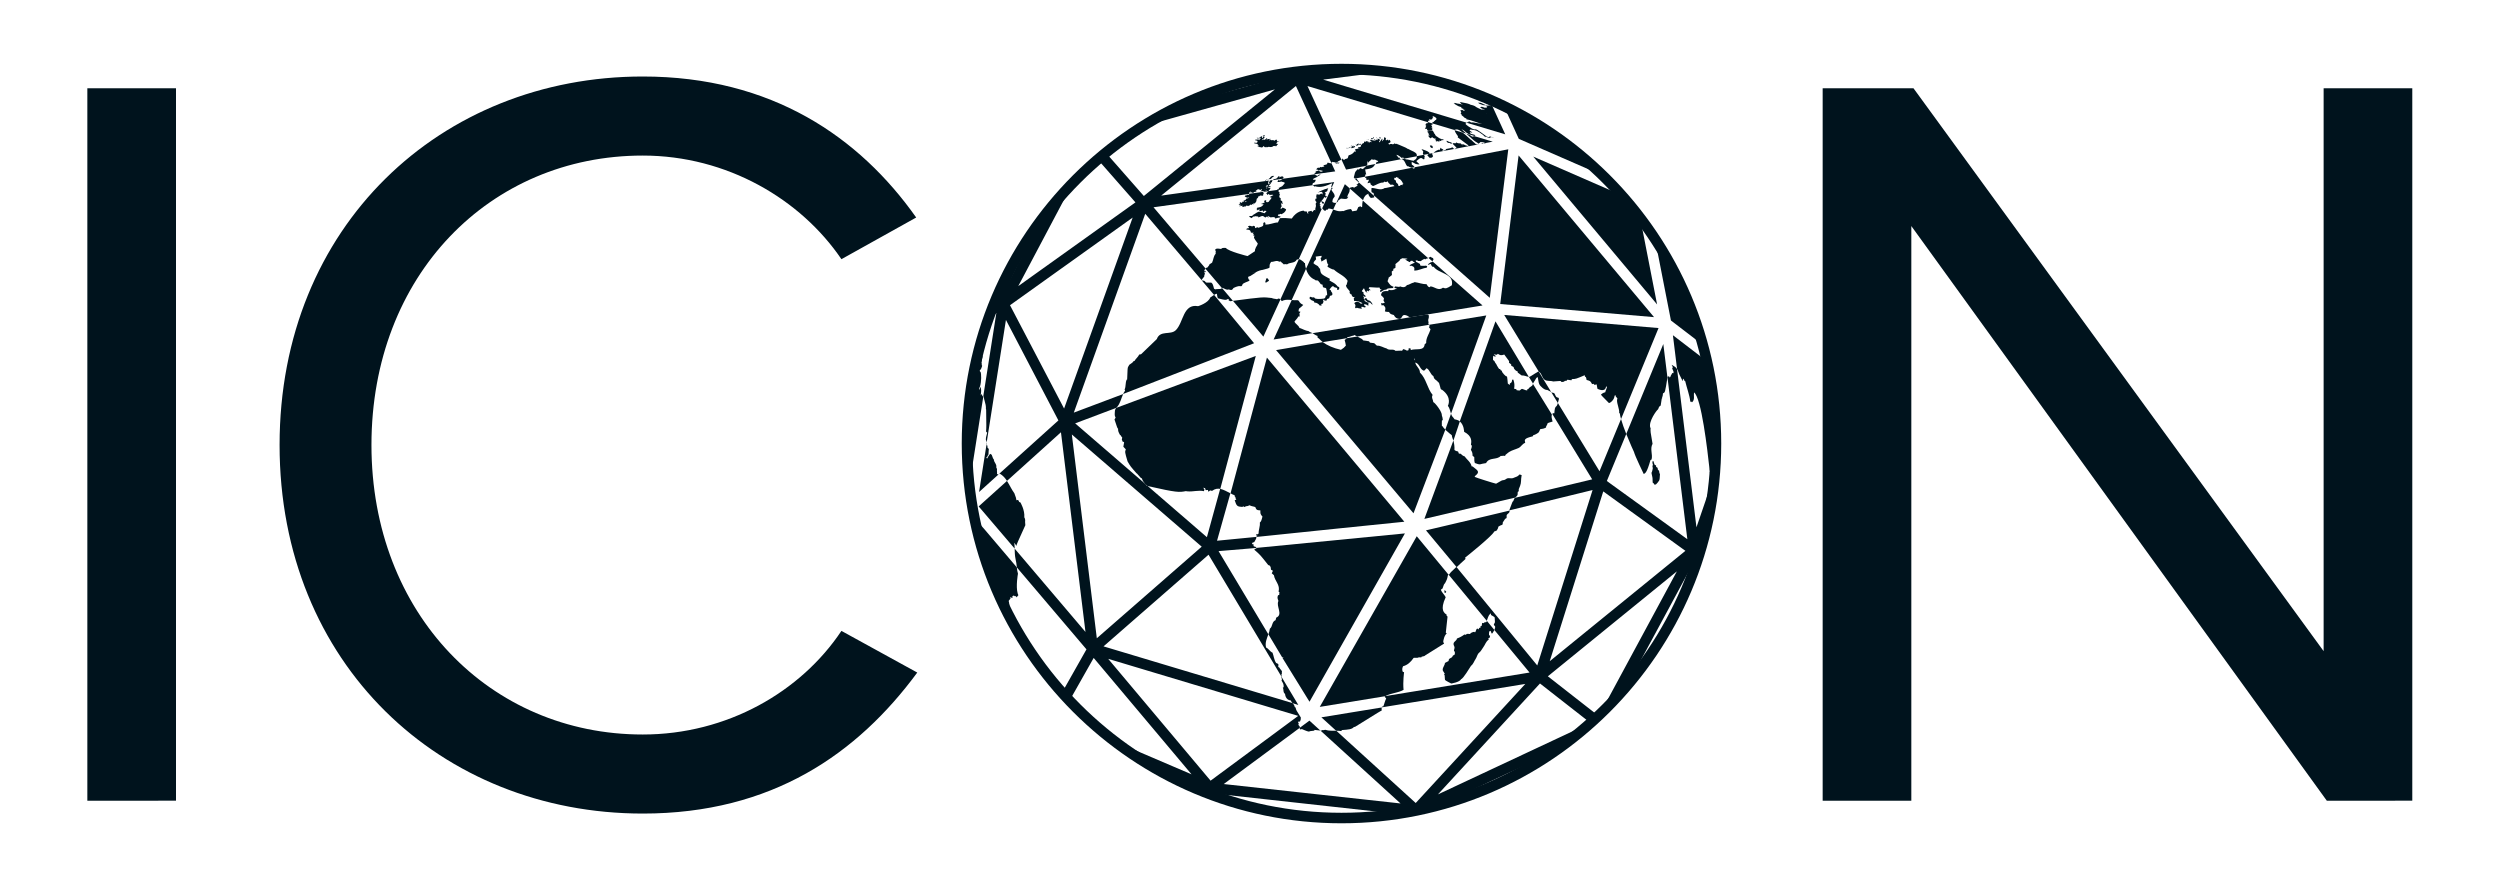 <?xml version="1.0" encoding="utf-8"?>
<!-- Generator: Adobe Illustrator 28.1.0, SVG Export Plug-In . SVG Version: 6.00 Build 0)  -->
<svg version="1.1" xmlns="http://www.w3.org/2000/svg" xmlns:xlink="http://www.w3.org/1999/xlink" x="0px" y="0px"
	 viewBox="0 0 606.53 215.68" style="enable-background:new 0 0 606.53 215.68;" xml:space="preserve">
<style type="text/css">
	.st0{fill:#00131D;}
	.st1{display:none;}
	.st2{display:inline;fill:#36A9E1;}
</style>
<g id="Ebene_1">
	<g>
		<path class="st0" d="M21.19,194.26V21.41H42.7v172.85H21.19z"/>
		<path class="st0" d="M67.83,107.96c0-53.12,39.13-89.4,88.11-89.4c31.36,0,52.61,14.77,66.34,34.21l-18.14,10.11
			c-9.85-14.51-27.73-25.14-48.2-25.14c-37.06,0-65.82,29.02-65.82,70.23c0,40.94,28.76,70.23,65.82,70.23
			c20.47,0,38.35-10.37,48.2-25.14l18.4,10.11c-14.51,19.69-35.24,34.21-66.6,34.21C106.96,197.37,67.83,161.09,67.83,107.96z"/>
		<path class="st0" d="M564.51,194.26L463.71,54.84v139.42H442.2V21.41h22.03l99.51,136.57V21.41h21.51v172.85H564.51z"/>
	</g>
	<g>
		<g>
			<path class="st0" d="M235.89,125.1c0,0,5.15,16.83,4.52,15.07c-0.02-0.02,2.77,7.94,3.96,7.64c0.9-0.35,0.35-2.01,0.34-2.02
				c0.12-0.19,0.31-0.43,0.46-0.6c-0.02-0.11-0.06-0.26-0.08-0.36c0.1,0.06,0.23,0.14,0.33,0.2c0.26-0.04,0.26-0.03,0.26-0.03
				c0,0,0,0,0,0c0,0,0,0,0,0c0,0,0,0,0,0s0,0,0,0c0,0,0,0,0,0c0,0,0,0,0,0c0,0,0,0,0,0c-0.02-0.11-0.05-0.26-0.07-0.37
				c0.1-0.04,0.24-0.1,0.35-0.15c0.1,0.07,0.22,0.15,0.32,0.22c0.14-0.17,0.16-0.12,0.18-0.06c0.07,0.09,0.16,0.21,0.22,0.3
				c0.08-0.18,0.23-0.41,0.39-0.53l-0.17-0.44c-0.49-1.7,0.06-4.77,0.07-4.78c-0.15-0.5-0.22-1.02-0.28-1.54l-7.83-9.22
				C238.86,128.44,235.87,125.05,235.89,125.1z"/>
			<path class="st0" d="M246.17,133.1c-0.01-0.47-0.03-0.95-0.1-1.42c0.18,0.2,0.38,0.52,0.5,0.76c0.19-0.62,0.19-0.62,2.19-5.02
				c-0.07-0.81-0.07-0.81-0.04-1.25c0-0.21-0.09-0.49-0.21-0.66c0.15-1.79-0.94-3.61-0.95-3.62c-0.36-0.1-0.36-0.19-0.36-0.28
				c-0.06-0.1-0.14-0.23-0.2-0.33c-0.12,0.03-0.28,0.06-0.4,0.09c-0.08-0.55-0.08-0.55-0.5-1.69c-0.69-0.93-1.16-2.03-1.8-3
				l-6.86,6.18L246.17,133.1z"/>
			<path class="st0" d="M242.21,115.14c-0.1-0.05-0.23-0.1-0.33-0.15c0.07-0.39-0.07-0.79,0.01-1.18c-0.13-0.35-0.16-0.38-0.19-0.4
				c0.06-0.48,0.07-0.53-0.45-1.41c-0.13-0.33-0.13-0.42-0.12-0.52c-0.21-0.23-0.21-0.23-0.53-1.14c-0.1-0.07-0.24-0.17-0.34-0.24
				c-0.38,0.31-0.51,0.78-0.78,1.16c-0.17-0.15-0.33-0.44-0.17-0.27c0.23-0.14,0.24-0.2,0.24-0.27c0.07-0.15,0.15-0.35,0.27-0.46
				c0.02-0.39,0.02-0.79,0.07-1.18c-0.01-0.12-0.01-0.15,0-0.18c-0.09-0.08-0.2-0.18-0.29-0.25c0.01-0.23-0.05-0.54-0.14-0.75
				c-0.18,0.6-0.05-0.22,0-0.46c-0.02,0.02-0.03-0.01-0.05-0.05l-1.88,11.98L242.21,115.14z"/>
			<path class="st0" d="M238.57,96.14c-0.04,0.01-0.06,0.05-0.07,0.1c-0.15-0.18-0.31-0.45-0.39-0.67
				c-0.06,0.12-0.13,0.27-0.19,0.39c0.16-1.18,0.17-1.22-0.03-2.17c-0.1,0.26-0.21,0.61-0.28,0.88c-0.03-0.32-0.03-0.32-0.03-0.32
				s0,0,0,0l-0.04,0.06c0.02-0.09,0.04-0.18,0.06-0.28c0.05-0.13,0.11-0.3,0.18-0.42c0.32-1.07,0.36-3.04,0.08-3.57
				c-0.02,0.03-0.06,0.06-0.08,0.09c-0.04-0.12-0.09-0.27-0.13-0.39c0.34-0.21,0.34-0.21,0.6-0.97c0.02-0.11,0.02-0.14,0.03-0.17
				l-0.1-0.11c0-0.12,0.01-0.27,0.01-0.39c-0.08-0.14-0.08-0.16-0.09-0.18c0.29-1.49,0.29-1.49,0.26-1.6
				c-0.15-0.14-0.16-0.11-0.16-0.08c-0.1,0.04-0.12,0.1-0.13,0.16c-0.22-1.11,0.78-4.92,0.79-4.96c-0.29,0.83-0.6,1.93-0.6,1.94
				l-0.01,0.03c-2.22,8.15-2.76,14.25-2.94,16.25c-0.37,7.71-0.47,9.86-0.11,14.63l0.29,1.35L238.57,96.14z"/>
			<path class="st0" d="M238.92,81.22c0.02-0.06,0.04-0.12,0.05-0.18c0.05-0.19,0.11-0.37,0.17-0.55c-0.13,0.35-0.22,0.71-0.33,1.06
				l0,0c0,0.01-0.01,0.02-0.01,0.03c0.03-0.09,0.05-0.18,0.08-0.26c-0.01,0.03-0.02,0.06-0.03,0.09
				C238.89,81.35,238.9,81.28,238.92,81.22z"/>
			<path class="st0" d="M306.83,33.05c0-0.05,0.08-0.07,0.05-0.13c0,0-0.03-0.05-0.18-0.11c-0.05-0.02-0.07-0.02-0.11-0.02
				c-0.04,0.01-0.08,0.06-0.12,0.05c-0.03-0.01-0.04-0.01-0.05,0c-0.03,0.01-0.04,0.04-0.07,0.05c0.19,0.05,0.3,0.07,0.45,0.16
				C306.81,33.04,306.83,33.05,306.83,33.05z"/>
			<path class="st0" d="M307.78,35.62c0.17-0.01,0.32,0.07,0.49,0.06c0.38-0.03,0.38-0.03,0.7-0.25c0.01-0.01,0.02-0.02,0.03-0.02
				c0.08-0.01,0.16,0.03,0.24,0.03c0.01-0.01,0.02-0.02,0.03-0.03c0.02-0.02,0.05-0.05,0.07-0.07c0,0,0,0,0,0s0,0,0,0c0,0,0,0,0,0
				c0,0,0,0,0,0c0,0,0,0,0,0c0,0,0,0,0,0c0,0,0,0,0,0c0.02,0.01,0.05,0.02,0.07,0.03c0,0.01,0,0.03,0,0.04
				c0.02,0.01,0.04,0.03,0.05,0.05c0.05,0.08,0.24,0.04,0.28-0.13c0.02-0.01,0.05-0.01,0.08-0.02c-0.03-0.03-0.03-0.03-0.09-0.07
				c0.02-0.02,0.05-0.05,0.08-0.05c0.17-0.03,0.19-0.14,0.2-0.24c-0.01-0.01-0.02-0.02-0.03-0.03c-0.09,0.02-0.09,0.02-0.13,0.01
				c0.01-0.02,0.02-0.06,0.02-0.08c-0.22-0.06-0.22-0.06-0.35-0.06c0.32-0.19,0.32-0.19,0.38-0.25c-0.02-0.02-0.02-0.02-0.09-0.06
				c0.12-0.1,0.12-0.1,0.14-0.13c0.2,0,0.2,0,0.46-0.08c-0.63-0.02-0.63-0.02-0.65-0.04c0.08-0.27,0.08-0.27,0.08-0.3
				c-0.1-0.03-0.2-0.03-0.29-0.04c-0.36,0.27-0.36,0.27-0.56,0.21c0.02-0.02,0.03-0.05,0.04-0.07c-0.01-0.01-0.01-0.03-0.02-0.04
				c-0.13-0.05-0.25,0.05-0.37,0.01c-0.23,0.05-0.26,0.05-0.3-0.18c-0.1,0.1-0.22,0.19-0.31,0.3c-0.04-0.15-0.1-0.31,0.12-0.32
				c0.04-0.03,0.08-0.06,0.11-0.1c-0.1-0.04-0.14-0.04-0.14-0.04c-0.06,0-0.09,0.08-0.15,0.08c-0.12,0.01-0.24-0.04-0.36-0.02
				c-0.02,0-0.04,0.01-0.06,0.02c-0.05,0.05-0.12,0.12-0.17,0.17c-0.05-0.02-0.05-0.02-0.09-0.01c0.09-0.21,0.09-0.21,0.2-0.32
				c-0.05,0-0.05,0-0.22-0.03c-0.33,0.32-0.39,0.38-0.53,0.4c-0.04-0.08-0.04-0.08-0.06-0.1c-0.02-0.01-0.05-0.02-0.07-0.03
				c-0.24,0.15-0.24,0.15-0.5,0.19c0.11-0.17,0.31-0.24,0.46-0.38c0.01-0.01,0.02-0.04,0.02-0.06c0.08-0.02,0.08-0.02,0.14-0.07
				c-0.02-0.01-0.05-0.02-0.06-0.04c0.03-0.03,0.07-0.04,0.1-0.07c0.1-0.09,0.04-0.25-0.28-0.3c-0.04,0.02-0.08,0.04-0.12,0.05
				c0.06,0.1,0.06,0.12,0.07,0.18c-0.17,0.19-0.17,0.19-0.24,0.18c-0.01-0.01-0.01-0.02-0.02-0.03c0.04-0.12-0.07-0.24-0.02-0.36
				c0.02,0,0.05-0.01,0.06-0.03c-0.01-0.02-0.03-0.04-0.05-0.06l-0.16,0.08c0.01,0,0.03,0.01,0.04,0.01c-0.09,0.01-0.18,0-0.26,0.02
				c0.01,0.01,0.01,0.01,0.1,0.07c-0.09,0.05-0.16,0.14-0.25,0.19c-0.21-0.01-0.44,0.23-0.62,0c-0.04,0.03-0.09,0.06-0.13,0.09
				c0.04,0.01,0.07,0.02,0.11,0.03c0.02,0.04,0.02,0.04,0.13,0.1c0.24-0.09,0.8-0.13,0.76,0.12c-0.08,0.02-0.16-0.03-0.24,0.01
				c0,0-0.07,0.04-0.13,0.15c0.15,0.01,0.15,0.01,0.18,0.04c-0.05,0.04-0.05,0.04-0.13,0.07c-0.27-0.15-0.27-0.15-0.28-0.15
				l-0.68,0.03c-0.12,0.02-0.14,0.07-0.14,0.08c0.08,0.08,0.09,0.09,0.15,0.11c0.15-0.02,0.15-0.02,0.51,0.14
				c-0.12,0.16-0.12,0.16-0.13,0.19c0.05,0,0.1,0,0.14,0c0,0.01,0.01,0.02,0.01,0.03c-0.1,0.06-0.11,0.07-0.14,0.11
				c-0.03,0.02-0.05,0.04-0.08,0.06c-0.03,0.01-0.03,0.01-0.16,0.08c-0.19-0.06-0.19-0.06-0.45-0.07c-0.03,0.03-0.06,0.08-0.09,0.11
				c0.16,0.08,0.16,0.08,0.79,0.19c-0.01,0.03-0.02,0.06-0.03,0.08c0.07,0.03,0.15,0.01,0.22,0.03c-0.01,0.02-0.03,0.05-0.04,0.08
				c0.06,0.06,0.13,0.1,0.19,0.16c0.03,0.01,0.05,0.02,0.08,0.03c-0.15,0.04-0.29,0.09-0.43,0.13c0.24,0.07,0.43,0.24,0.67,0.3
				c0.1,0.02,0.1,0.02,0.31-0.06c0.01,0.01,0.02,0.01,0.03,0.02c-0.01,0.04-0.01,0.04-0.05,0.11c0.03,0.01,0.05,0.02,0.08,0.03
				c0,0,0.31-0.1,0.38-0.18c-0.01-0.02-0.02-0.05-0.04-0.07c0.12-0.1,0.12-0.1,0.15-0.13c0.12,0.07,0.2,0.2,0.32,0.27
				c0.06,0.03,0.12,0.01,0.18,0.02c0.16-0.12,0.16-0.12,0.19-0.12c0.02,0.02,0.04,0.04,0.09,0.17
				C307.47,35.71,307.61,35.64,307.78,35.62z"/>
			<path class="st0" d="M355.7,22l0.98,0.42c0,0,0,0,0,0c0.01,0.01,0.02,0.01,0.02,0.02c0.05,0.02,0.09,0.03,0.13,0.04l0.28,0.12
				c-0.12-0.04-0.22-0.08-0.28-0.1c-0.1-0.03-0.1-0.03-0.13-0.04c0,0,0.1,0.04,0.25,0.09c-0.05-0.02-0.1-0.03-0.1-0.03
				c-0.01,0-0.03-0.01-0.05-0.01c0,0,0,0,0,0c0.01,0,0.17,0.06,0.22,0.07c0.09,0.03,0.2,0.07,0.31,0.11l0.11,0.05
				c0.1,0.04,0.33,0.12,0.93,0.33C357.19,22.56,356.22,22.2,355.7,22z"/>
			<path class="st0" d="M356.25,25.2c-0.23-0.08-0.34-0.1-0.34-0.1c0.27,0.09,0.55,0.18,0.82,0.28c0,0,0,0,0,0
				C356.71,25.37,356.45,25.27,356.25,25.2z"/>
			<path class="st0" d="M355.47,21.9c-0.38-0.14-0.41-0.15-0.71-0.25c0.07,0.03,0.16,0.07,0.23,0.1c0.01,0,0.03,0.01,0.04,0.01
				c0.11,0.04,0.26,0.09,0.37,0.14c0.07,0.03,0.17,0.06,0.29,0.11l-0.19-0.08C355.49,21.91,355.48,21.91,355.47,21.9z"/>
			<path class="st0" d="M362.96,86.41c0-0.02-0.01-0.03,0-0.03c0,0,0,0,0,0c-0.01-0.01-0.03-0.01-0.07-0.02
				c0.01,0.05,0.01,0.09,0.02,0.14C362.97,86.52,362.97,86.47,362.96,86.41z"/>
			<path class="st0" d="M364.6,127.13c0-0.05,0-0.1-0.01-0.15c0,0.08-0.01,0.16-0.01,0.24C364.58,127.2,364.59,127.18,364.6,127.13z
				"/>
			<path class="st0" d="M310.87,164.14c-0.01,0-0.02,0-0.03,0c0.21,0.69,0.21,0.69,0.07,0.98c0.5,0.84,0.5,0.84,0.53,1.63
				c-0.07,0.01-0.15,0.03-0.22,0.05c0.28,0.48-0.01,1.16,0.55,1.55c0.01,0.15,0.13,1.49,1.39,1.59c0.09,0.26,0.26,0.46,0.44,0.67
				l1.39,0.42L310.87,164.14z"/>
			<path class="st0" d="M353.73,33.06c-0.02,0.08-0.05,0.19-0.07,0.27l2.26,1.68c0.09,0.05,0.14,0.09,0.18,0.13
				c0.06,0.12,0.16,0.24,0.27,0.34l2.4-0.46c-0.22,0.02-0.46,0.02-0.71-0.04l-0.33-0.32c-0.35-0.25-0.6-0.62-0.98-0.84
				c-0.8-0.75-1.4-1.28-1.87-1.64l-1.99-0.6c0,0,0,0.01,0,0.01C353.06,32.2,353.62,32.92,353.73,33.06z"/>
			<path class="st0" d="M311.16,159.48c-0.01-0.05-0.02-0.09,0.03-0.08c0,0,0.2,0.04,0.18,0.11c-0.02,0.05-0.16,0.09-0.23,0.11
				l6.56,10.63l23.15-40.84l-36.07,3.52c0,0.04-0.17-0.01-0.17,0.03c0.09,0.04,0.2,0.09,0.29,0.12c-0.09,0.02-0.21,0.04-0.3,0.06
				c-0.26,0.07-0.26,0.16-0.27,0.26c1.38,1.18,1.38,1.18,3.38,3.71c0.08,0.01,0.16,0.02,0.24,0.03l0.32,0.4
				c0.02,0.2,0.05,0.48,0.09,0.68c0.14,0.08,0.33,0.18,0.47,0.25c-0.08,0.19-0.19,0.43-0.29,0.61c0.15,0.16,0.36,0.35,0.53,0.48
				c0.17,1.37,1.6,2.38,1.11,3.93c0.07,0.07,0.16,0.16,0.24,0.22c-0.06,0.17-0.07,0.43-0.05,0.61c-0.09,0.03-0.22,0.07-0.31,0.1
				c-0.18,0.59-0.18,0.59,0.1,1.38c-0.66,1.28,1.23,3.29-0.54,4.05c-0.04,0.19-0.1,0.43-0.15,0.61c-0.96,0.35-0.67,1.55-1.39,2.07
				c-0.05,0.47-0.19,0.91-0.35,1.36l3.43,5.73C311.17,159.59,311.18,159.55,311.16,159.48z"/>
			<path class="st0" d="M340.71,126.58l-33.34-39.82l-8.82,32.92c0.37,0.19,0.56,0.37,0.96,0.43c0.03,0.4,0.11,0.41,0.19,0.43
				c0.04,0.16,0.09,0.37,0.13,0.53c0.08,0.09,0.12,0.1,0.16,0.11c-0.13,0.06-0.31,0.13-0.44,0.19c0.49,1.51,0.63,1.52,1.95,1.63
				c0.01-0.06,0.01-0.13,0.02-0.19c0.13,0.06,0.31,0.14,0.45,0.2c0.08-0.05,0.2-0.12,0.28-0.18c0.28,0,0.67-0.1,0.91-0.25
				c0.43,0.26,0.93,0.26,1.39,0.44c0.23,0.59,0.31,0.78,1.24,0.81c-0.03,0.72-0.03,0.94,0.49,1.48c0,0,0,0,0.01,0
				c-0.2,0.81-0.29,1.19-0.64,1.48c0.11,0.9-0.33,1.74-0.29,2.63c-0.07,0.06-0.16,0.15-0.22,0.21c-0.09-0.02-0.22-0.04-0.31-0.06
				c-0.02,0.09-0.05,0.21-0.08,0.31c0.1,0.04,0.24,0.09,0.34,0.13c-0.08,0.04-0.19,0.1-0.27,0.15c0,0.04,0,0.08,0,0.11l19.41-2.01
				L340.71,126.58z"/>
			<path class="st0" d="M294.56,71.55c-0.21,0.13-0.5,0.33-0.94,0.63c-0.48,1.35-2.93,2.1-2.95,2.1c-3.69-0.66-3.51,3.98-5.41,5.83
				c-1.29,1.26-3.79-0.08-4.61,2.16l-3.78,3.64c-0.11,0.09-0.33,0.07-0.48,0.1c-0.27,0.61-0.84,1-1.16,1.57
				c-0.06,0.01-0.14,0.02-0.21,0.03c-0.15,0.26-0.46,0.54-0.72,0.67c-0.34,0.19-0.37,0.28-0.4,0.37l-0.24,0.42
				c-0.1,0.38-0.1,0.38-0.2,3.03c-0.03-0.01-0.06-0.02-0.09-0.03c-0.4,0.76-0.16,1.66-0.53,2.43c0.14,0.21,0.12,0.27,0.1,0.33
				c-0.19,0.24-0.34,0.5-0.47,0.76l31.79-12.32L294.56,71.55z"/>
			<path class="st0" d="M352.44,35.76c-0.16,0-0.38,0.08-0.51,0.18c-0.15-0.04-0.13-0.02-0.11,0.01c-1.01,0.2-1.01,0.2-1.11,0.28
				c0.05,0.07,0.11,0.16,0.16,0.23c-0.09-0.02-0.2-0.05-0.29-0.07c-0.11,0.11-0.32,0.19-0.47,0.2c-0.19-0.03-0.22-0.07-0.24-0.11
				c0.08-0.03,0.18-0.07,0.26-0.1c0.05-0.04,0.02-0.08-0.01-0.12c-0.52-0.26-0.52-0.26-0.63-0.45c-0.06,0.15-0.12,0.35-0.16,0.5
				c0,0.1,0.01,0.11,0.02,0.12c-0.07-0.04-0.16-0.1-0.23-0.14c-0.29,0.1-0.86,0.31-1.31,0.8l5.01-0.95
				C352.7,36.11,352.63,36.02,352.44,35.76z"/>
			<path class="st0" d="M270.8,98.96c-0.15,0.19-0.26,0.43-0.3,0.63c-0.09,1.2-0.09,1.2,0.14,1.68l0.01,0.08
				c-0.08,0.13-0.18,0.29-0.26,0.42c0.69,2.11,0.69,2.11,0.86,2.22c0.03,0.67,0.03,0.67,0.46,1.5c0.27,0.15,0.26,0.21,0.24,0.28
				c0.1,0.12,0.22,0.28,0.32,0.39c-0.03,0.14-0.07,0.34-0.1,0.48c0.15,0.3,0.14,0.36,0.12,0.43c0.13,0.07,0.31,0.15,0.44,0.22
				c-0.07,0.33-0.14,0.77-0.19,1.1c0.18,0.19,0.42,0.44,0.6,0.63c-0.25,0.64-0.25,0.65,0.42,2.92c0.7,1.21,0.7,1.21,2.19,2.9
				c0.17,0.07,0.17,0.1,0.17,0.14c0.25,0.26,0.57,0.62,0.8,0.9c0.19,0.16,0.26,0.18,0.33,0.2c0.08,0.46,0.45,0.94,0.8,1.36
				l0.55,0.47c7.22,1.64,7.72,1.55,9.31,1.24c0.34,0.06,0.34,0.06,0.35,0.06s0,0,0.01,0c0,0,0,0,0.01,0c0,0,0,0,0.01,0
				c0,0,0,0,0.01,0c0,0,0,0,0.01,0c0,0,0,0,0.01,0s0,0,0.01,0c1.32,0.13,2.64-0.35,3.97-0.04c0.03-0.14,0.07-0.34,0.1-0.48
				c-0.09-0.11-0.22-0.25-0.31-0.36c0.14,0.03,0.33,0.06,0.47,0.09c0.05,0.15,0.11,0.35,0.16,0.5c0.15-0.02,0.36-0.04,0.51-0.06
				c0.05,0.14,0.11,0.32,0.16,0.45c0.12-0.1,0.27-0.23,0.39-0.33c0.15,0.03,0.34,0.07,0.48,0.11c0.72-0.53,1.37-0.61,1.99-0.48
				l8.62-32.26L270.8,98.96z"/>
			<path class="st0" d="M415.41,114.71c-0.03,0.04-0.07,0.08-0.1,0.12c0,0,0.01,0,0.01,0C415.35,114.79,415.38,114.75,415.41,114.71
				z"/>
			<path class="st0" d="M354.69,34.92c0.06,0.09,0.14,0.22,0.19,0.31c-0.02,0-0.04,0.01-0.07,0.01c-0.13-0.13-0.29-0.31-0.41-0.45
				c-0.68,0-0.79-0.06-1.09-0.24c-0.05,0.06-0.12,0.15-0.17,0.22c-0.17,0-0.39-0.02-0.55-0.06c-0.03,0.07-0.07,0.17-0.1,0.24
				c0.89,0.88,0.89,0.88,0.91,0.9c-0.09,0.02-0.2,0.05-0.28,0.07c0,0.05-0.01,0.11-0.02,0.17l3.2-0.61c-0.36-0.16-0.77-0.16-1.1-0.4
				C355.05,35.03,354.84,34.96,354.69,34.92z"/>
			<path class="st0" d="M357.43,22.75c-0.06-0.02-0.08-0.03-0.11-0.04c-0.17-0.03-0.18-0.04-0.2-0.05
				c-0.14-0.06-0.34-0.14-0.48-0.18c0.19,0.18,0.19,0.18,1.73,0.72l0.41,0.18l-0.06-0.01c-0.52-0.19-1.19-0.42-1.19-0.42
				c0.02-0.01,0.06,0,0.09,0.01c-0.08-0.03-0.18-0.07-0.26-0.09c0.15,0.08,0.35,0.18,0.51,0.25c-0.14-0.03-0.33-0.1-0.47-0.16
				c-0.1-0.05-0.13-0.06-0.16-0.07l0.08,0.1c0.12,0.06,0.27,0.2,0.33,0.32c0.07,0.01,0.15,0.03,0.22,0.05l0.21,0.06
				c0.34,0.2,0.39,0.2,0.61,0.19c0.43,0.25,0.92,0.33,1.37,0.52c-0.07-0.01-0.17-0.02-0.24-0.02c0.3,0.15,0.63,0.24,0.93,0.39
				c0,0.01-0.01,0.02-0.01,0.02c-0.08,0-0.18,0-0.26,0c-0.06,0-0.08-0.01-0.1-0.02c0.27,0.22,0.61,0.33,0.9,0.51
				c-0.19-0.06-0.58-0.19-0.84-0.24l0.52,0.21c0.29,0.1,0.39,0.13,0.94,0.36l-0.38-0.84L357.43,22.75z"/>
			<path class="st0" d="M359.22,34.93l0.75-0.14c-0.08-0.03-0.15-0.06-0.25-0.12C359.68,34.74,359.5,34.85,359.22,34.93z"/>
			<path class="st0" d="M415.11,115.46c0.05,0.1-0.01,0.21,0.03,0.32c0.06,0.14,0.18,0.22,0.24,0.36c0-0.06,0.01-0.13,0.01-0.19
				c0.03-0.12,0.04-0.24,0.07-0.36c0.01-0.05,0.03-0.09,0.05-0.12c0.09-0.12,0.09-0.12,0.09-0.13c0.02-0.1,0.01-0.2,0.01-0.3
				c0-0.06-0.13-0.13-0.3-0.21c-0.11,0.16-0.22,0.33-0.35,0.49C415.09,115.42,415.09,115.42,415.11,115.46z"/>
			<path class="st0" d="M331.53,40.21c0.06-0.05,0.11-0.11,0.17-0.16c0.07-0.88,0.07-0.88,0.04-1.05c0.07,0.15,0.15,0.36,0.22,0.51
				l0.13-0.26c0.3-0.18,0.49-0.49,0.8-0.66c0.05,0.06,0.11,0.14,0.15,0.2c0.5-0.14,0.61-0.08,1.05,0.19l0.25,0.06l0,0.22
				c-0.11,0.01-0.25,0.02-0.36,0.03c-0.04,0.11-0.1,0.25-0.14,0.36c-0.04,0.07-0.06,0.12-0.08,0.15l6.25-1.19
				c-0.01,0-0.01,0-0.02-0.01c-0.11-0.02-0.25-0.04-0.36-0.06c-0.01-0.08-0.03-0.19-0.04-0.27c-0.1-0.01-0.23-0.02-0.33-0.03
				c-0.07-0.09-0.07-0.12-0.08-0.14c-0.12-0.17-0.29-0.38-0.42-0.54c0.25,0.04,0.59,0.1,1.39,0.82c0.03,0.01,0.07,0.02,0.1,0.02
				l0.07-0.32c0.09,0.15,0.11,0.19,0.43,0.4l2.99-0.57c0.02-0.62-0.08-0.7-0.73-1.1c-0.49-0.18-0.92-0.48-1.4-0.69
				c-0.13-0.02-0.13-0.02-0.13-0.02s0,0,0,0s0,0,0,0c0,0,0,0,0,0c0,0,0,0,0,0c0,0,0,0,0,0s0,0,0,0c0,0,0,0,0,0
				c-0.31-0.23-0.42-0.3-2.17-1.02c-0.32-0.07-0.33-0.12-0.35-0.17c-0.21-0.01-0.49-0.01-0.69-0.02c-0.31,0.09-0.3,0.12-0.29,0.15
				c-0.51-0.18-0.58-0.15-0.96,0.03c-0.06-0.08-0.14-0.19-0.2-0.27c0.19-0.06,0.42-0.2,0.56-0.34c-0.02-0.19-0.14-0.43-0.28-0.56
				c-0.07,0.07-0.16,0.17-0.23,0.24c-0.04-0.09-0.1-0.22-0.14-0.31c-0.08,0.06-0.18,0.14-0.26,0.2c-0.1-0.02-0.23-0.04-0.33-0.06
				c0.04-0.09,0.1-0.21,0.14-0.3c-0.07-0.14-0.2-0.32-0.33-0.4l-0.04-0.01c-0.11,0.24-0.12,0.24-0.13,0.24
				c0,0.1-0.01,0.23-0.01,0.33c-0.08,0.06-0.18,0.15-0.26,0.21c-0.19,0.2-0.19,0.25-0.18,0.3c-0.01-0.07-0.03-0.15-0.04-0.22
				c0.04-0.09,0.08-0.21,0.12-0.3c-0.07-0.21-0.1-0.21-0.13-0.21c-0.02,0.14-0.04,0.14-0.07,0.14c-0.09,0.23-0.12,0.23-0.15,0.23
				c-0.13,0.16-0.26,0.39-0.33,0.58c-0.05-0.09-0.12-0.21-0.17-0.3c0.08-0.07,0.19-0.17,0.27-0.24c-0.17-0.17-0.17-0.21-0.17-0.26
				c-0.14-0.05-0.33-0.11-0.48-0.13l0.04,0.3c-0.01,0.09-0.03,0.09-0.04,0.08c-0.09-0.05-0.2-0.11-0.29-0.16
				c-0.24,0.33-0.24,0.33-1.44,0.07c-0.11,0.05-0.11,0.1-0.11,0.14c0.09,0.04,0.21,0.1,0.31,0.15c0.02,0.1,0.05,0.24,0.08,0.34
				c-0.08-0.06-0.18-0.14-0.26-0.21c-0.05,0.09-0.13,0.22-0.18,0.31c-0.05-0.09-0.11-0.21-0.16-0.31c-0.08,0.03-0.09,0.03-0.11,0.03
				c-0.16,0.31-0.17,0.35-0.17,0.38c0.01-0.11,0.03-0.25,0.04-0.36c-0.03-0.03-0.08-0.07-0.11-0.09c-0.1-0.02-0.23-0.04-0.33-0.05
				c-0.07,0.08-0.16,0.18-0.23,0.25c-0.01,0-0.01-0.01-0.02-0.01c0.01-0.06,0.01-0.11,0.02-0.17c-0.01-0.01-0.02-0.01-0.05-0.02
				c-0.04-0.01-0.05-0.01-0.06-0.03c0,0.04,0.01,0.12,0.02,0.17c-0.07-0.04-0.14-0.08-0.2-0.11c0,0.1-0.01,0.24-0.01,0.34
				c-0.12,0.05-0.29,0.12-0.41,0.19c-0.09,0.13-0.21,0.3-0.32,0.4c-0.02,0.1-0.05,0.24-0.07,0.35c-0.06,0.02-0.14,0.06-0.2,0.08
				c-0.1,0.01-0.24,0.02-0.34,0.02c-0.06,0.08-0.13,0.2-0.19,0.28c0.19,0.03,0.46,0,0.64-0.07c-0.37,0.15-0.37,0.15-1.04,0.24
				c-0.28,0.05-0.29,0.09-0.3,0.12c0.03,0,0.06,0.01,0.09,0.01c0.03,0.1,0.07,0.24,0.1,0.34c0.1,0.06,0.09,0.11,0.07,0.16
				c-0.11-0.01-0.25-0.03-0.36-0.04c-0.17,0.26-0.47,0.69-1.41,0.95c-0.07,0.2-0.15,0.47-0.21,0.68c-0.19,0.1-0.47,0.2-0.69,0.23
				c-0.04,0.06-0.05,0.11-0.07,0.16c-0.1-0.01-0.23-0.02-0.33-0.03c-0.03-0.09-0.07-0.22-0.11-0.31c-0.06,0.08-0.15,0.18-0.21,0.26
				c-0.05,0.01-0.08,0.02-0.11,0.03l1.12,2.43L331.53,40.21z"/>
			<path class="st0" d="M345.21,36.27c-0.1-0.02-0.24-0.05-0.34-0.08c0.13,0.17,0.3,0.4,0.43,0.57c-0.01,0.07-0.03,0.15-0.04,0.22
				c-0.01,0.11-0.03,0.25-0.05,0.36c0.06,0.07,0.12,0.15,0.19,0.23l1.26-0.24c0.08-0.06,0.17-0.11,0.24-0.16
				C346.37,36.69,346.37,36.69,345.21,36.27z"/>
			<path class="st0" d="M322.96,39.62c-0.12,0.02-0.22,0-0.61-0.1c-0.1-0.01-0.23-0.03-0.33-0.04c-0.01,0.1-0.03,0.23-0.04,0.33
				c-0.29,0.18-0.64,0.19-0.95,0.3c0.09,0.07,0.21,0.15,0.3,0.22c-0.1,0.05-0.22,0.11-0.32,0.15c-0.25-0.03-0.28,0.04-0.31,0.11
				c-0.09-0.03-0.22-0.07-0.32-0.1c-0.07,0.07-0.17,0.16-0.25,0.22c-0.45-0.07-0.59-0.02-0.78,0.45c0.1,0,0.23,0,0.33,0
				c0.07,0.07,0.16,0.17,0.22,0.25c0.3-0.14,0.3-0.14,0.95,0.02c0.07,0.03,0.05,0.08,0.03,0.14l-0.42,0.11
				c-0.49-0.27-0.64-0.26-1.15-0.19c-0.16-0.05-0.18-0.01-0.2,0.03c0.09,0.05,0.22,0.11,0.31,0.16c-0.17,0.12-0.4,0.27-0.58,0.38
				c0.09,0.06,0.21,0.13,0.31,0.19c0,0,0,0,0,0l4.79-0.67l-0.91-1.98c-0.01,0-0.02-0.01-0.03-0.01
				C322.99,39.58,322.95,39.58,322.96,39.62z"/>
			<path class="st0" d="M358.79,34.9c0.03-0.03,0-0.06-0.03-0.09c0.15-0.06,0.32-0.22,0.41-0.35c0.66,0,1.01,0.14,1.14,0.26
				l1.85-0.35l-4.44-1.33c-0.01,0.01-0.02,0.01-0.02,0.02c0,0,0,0,0,0c0,0,0,0,0,0c0,0,0,0,0,0c0,0,0,0,0,0c0,0,0,0,0,0c0,0,0,0,0,0
				c0,0,0,0,0,0c0,0,0,0,0,0L357.59,33l-0.01,0c-0.06,0.06-0.14,0.13-0.2,0.19c-0.09-0.03-0.2-0.07-0.29-0.1
				c-0.11-0.05-0.13-0.06-0.14-0.07c-0.16-0.14-0.33-0.25-0.51-0.36l-0.7-0.21c1.9,1.73,2,1.78,2.6,2.13
				C358.46,34.69,358.64,34.82,358.79,34.9z"/>
			<path class="st0" d="M415.31,114.83c-0.21-0.1-0.45-0.24-0.51-0.45c0.03,0.3,0.06,0.59,0.09,0.85
				C415.06,115.12,415.19,114.98,415.31,114.83z"/>
			<path class="st0" d="M414.8,114.38c0-0.03-0.01-0.05-0.01-0.08c0,0.01-0.01,0.02-0.01,0.03
				C414.78,114.35,414.79,114.36,414.8,114.38z"/>
			<path class="st0" d="M291.56,68.03l-0.06-0.07c-0.01,0.02-0.02,0.04-0.04,0.06C291.49,68.02,291.53,68.02,291.56,68.03z"/>
			<path class="st0" d="M296.54,69.83c0.52,0.11,0.94,0.61,1.54,0.39c0.25,0.03,0.48,0.19,0.75,0.11c0.24-0.07,0.28-0.35,0.47-0.48
				c0.01-0.01,1-0.51,1.53-0.43c0.12,0.02,0.27,0.04,0.34,0.01c0.16-0.07,0.19-0.18,0.23-0.3c0.1-0.33,0.1-0.33,1.67-0.99
				c0.01-0.08,0.05-0.14,0.08-0.22c-0.34-0.23-0.34-0.23-0.25-0.39c-0.16-0.27-0.22-0.39,0.41-0.55l1.18-0.75
				c-0.29-0.08-0.59-0.14-0.9-0.2c0.3,0.06,0.6,0.12,0.9,0.18c0.6-0.52,1.67-0.72,1.68-0.72c0.07,0.01,0.07,0.01,0.07,0.01
				c0,0,0,0,0,0c0,0,0,0,0,0c0,0,0,0,0,0c0,0,0,0,0,0c0,0,0,0,0,0c0,0,0,0,0,0c0,0,0,0,0,0c1.49-0.39,1.49-0.39,1.77-0.59
				c0-0.77,0-0.77,0.38-1.38c0.66,0.06,1.31-0.49,1.97-0.03c0.1-0.03,0.24-0.06,0.34-0.08c0.19,0.29,0.53,0.43,0.73,0.71
				c0.15-0.02,0.35-0.04,0.49-0.05c0.1,0.02,0.23,0.04,0.33,0.06c0.71-0.55,1.85-0.2,2.36-1.15c0.21-0.06,0.34-0.09,0.47-0.09
				l5.62-12.26c-0.08,0.02-0.16,0.03-0.23,0.04c-0.08-0.2-0.12-0.49-0.11-0.7c-0.07-0.08-0.16-0.18-0.23-0.25
				c0.1-0.04,0.24-0.1,0.34-0.15c-0.1-0.03-0.22-0.08-0.32-0.11c0.1-0.2,0.23-0.46,0.34-0.66c0.06,0.09,0.15,0.22,0.22,0.31
				c0.09,0.25,0.14,0.25,0.19,0.26c0.15,0.09,0.15,0.09,0.15,0.09c0,0,0.01,0,0.01,0c0,0,0,0,0.01,0c0,0,0,0,0.01,0c0,0,0,0,0.01,0
				c0,0,0,0,0,0c0,0,0,0,0,0c0,0,0,0,0,0c0.04-0.12,0.08-0.28,0.12-0.4c-0.17-0.12-0.44-0.23-0.65-0.25
				c0.52-0.61,0.52-0.61,0.75-1.04c0.08,0.06,0.19,0.14,0.27,0.21c0.09-0.08,0.21-0.18,0.31-0.25c-0.01-0.04-0.02-0.09-0.03-0.13
				c-0.1-0.01-0.23-0.03-0.33-0.05c0.01-0.22,0.05-0.51,0.09-0.73c-0.08-0.07-0.18-0.16-0.26-0.23c0.33-0.03,0.7-0.06,0.72-0.6
				l0.01-0.01c0.13-0.22,0.15-0.28,0.17-0.33c-1.17,0.26-2.59,1.04-2.6,1.05c0.34-0.04,0.67-0.19,1.02-0.17
				c0.06,0.08,0.15,0.18,0.21,0.26c-0.02,0.12-0.05,0.28-0.07,0.4c-0.09-0.09-0.2-0.25-0.32-0.26c-0.37,0.33-0.37,0.33-1.05,0.18
				c-0.07,0.2-0.12,0.49-0.12,0.71c0.14,0.23,0.13,0.27,0.11,0.31l-0.23,0.03c-0.16,0.32-0.23,0.46,0.21,0.87
				c-0.06,0.09-0.13,0.21-0.19,0.3c-0.09,0.24-0.04,0.25,0.01,0.25c-0.01,0.32,0.01,0.33,0.04,0.33c-0.21,0.82-0.21,0.82-0.13,1.1
				c-0.1-0.03-0.23-0.07-0.32-0.09c-0.16,0.16-0.37,0.39-0.51,0.56c-0.03-0.1-0.08-0.24-0.11-0.35c-0.27,0.04-0.63,0.13-0.88,0.24
				c0.03,0.15,0.06,0.35,0.09,0.51c-0.09-0.07-0.2-0.16-0.29-0.22c0-0.1,0-0.23-0.01-0.33c-0.2-0.03-0.48-0.06-0.68-0.07
				c-0.04-0.05-0.09-0.11-0.13-0.16c-0.07,0-1.69,0-2.91,1.91c-1.73-0.14-1.73-0.14-2.18-0.12c-0.21,0.01-0.49,0.02-0.7,0.04
				c-0.21,0.42-0.22,0.43-0.48,1.03c-1.06,0.02-2.02,0.61-3.1,0.49c0.03-0.1,0.06-0.24,0.09-0.34c-0.08-0.07-0.19-0.15-0.27-0.22
				c-0.08,0.06-0.19,0.15-0.27,0.21c0.04,0.75,0.04,0.75-1.19,1.15c-0.09-0.04-0.21-0.1-0.31-0.15c-0.1,0.07-0.23,0.16-0.32,0.23
				c-0.05-0.01-0.1-0.02-0.15-0.03c-0.02-0.11-0.04-0.27-0.06-0.38c-0.09-0.05-0.22-0.11-0.31-0.16c-0.11,0.05-0.26,0.11-0.37,0.16
				c-0.19-0.08-0.45-0.15-0.66-0.16c-0.32,0.13-0.35,0.17-0.37,0.21c0.08,0.07,0.19,0.15,0.27,0.22c-0.02,0.06-0.04,0.13-0.06,0.19
				c-0.3-0.07-0.33,0-0.36,0.06l-0.22,0.09l0.01,0.15c0.81,0.07,0.94,0.08,1.11,0.76c0.21,0.02,0.49,0.03,0.71,0.02
				c-0.09,0.04-0.21,0.1-0.31,0.14c0.08,0.06,0.2,0.13,0.28,0.19c-0.04,0.1-0.09,0.24-0.13,0.34c0.1,0.02,0.24,0.04,0.34,0.06
				c-0.28,0.45-0.28,0.45,0.77,1.9c-0.14,0.4-0.14,0.4-0.45,0.89c-0.26,0.62-0.26,0.62-0.24,0.95c-1.77,1.2-1.77,1.2-1.8,1.19
				c-0.04,0-4.71-1.17-5.25-1.97c-0.25-0.03-0.58-0.03-0.83,0.01c-0.24,0.09-0.28,0.16-0.31,0.23c-1.18-0.15-1.18-0.15-1.51,0.23
				c0.06,0.08,0.14,0.2,0.2,0.28c-0.05,0.19-0.06,0.46-0.03,0.66c-0.57,0.59-0.52,1.42-0.86,2.1c0.01,0,0.03,0.01,0.04,0.01
				c-0.17,0.15-0.51,0.34-0.66,0.41c-0.08,0.37-0.4,0.58-0.6,0.87c-0.12,0.02-0.12,0.02-0.27,0.01c-0.05,0.06-0.09,0.14-0.13,0.22
				l3.99,4.7C296.5,69.86,296.52,69.85,296.54,69.83z"/>
			<path class="st0" d="M402,58.6c-0.18-0.17-0.32-0.37-0.47-0.57l3.86,19.72l7.69,5.89c-0.1-0.24-0.2-0.46-0.3-0.66
				c-0.01-0.15-0.03-0.21-0.05-0.27c-0.03-0.19-0.07-0.45-0.09-0.65c0.01-0.35,0.01-0.35-0.27-1.38c-0.02-0.07-0.02-0.08-0.02-0.09
				c-0.03-0.11-0.08-0.26-0.11-0.37c-0.05-0.12-0.07-0.17-0.09-0.23c0.04,0.09,0.1,0.2,0.14,0.29c-0.03-0.08,0.07,0.17,0.1,0.25
				c-0.02-0.09-0.04-0.2-0.06-0.29c-0.04-0.16-0.06-0.21-0.08-0.27c-0.08-0.36-0.08-0.36-0.09-0.47c-0.04-0.13-0.05-0.19-0.07-0.24
				c-0.11-0.36-0.11-0.36-0.23-0.71c-0.03-0.09-0.06-0.18-0.09-0.26c-0.05-0.17-0.16-0.54-0.33-1.04c-0.04-0.12-0.07-0.21-0.11-0.29
				c-0.01-0.04-0.03-0.09-0.04-0.13c0-0.01,0-0.01,0-0.01c0,0,0,0,0,0s0,0,0,0c0,0,0,0,0,0c0,0,0,0,0,0s0,0,0,0c0,0,0,0,0,0
				c0,0,0,0,0,0c-0.12-0.35-0.73-1.99-0.74-2c-0.04-0.11-0.07-0.17-0.09-0.22c-0.19-0.47-0.38-0.95-0.57-1.42l-0.01-0.01l-0.08-0.2
				c-0.01-0.02-0.17-0.42-0.53-1.25l-2.24-4.78c-0.23-0.45-0.46-0.89-0.69-1.34l-0.04-0.08c-0.13-0.24-0.13-0.24-0.23-0.42
				c0.04,0.09,0.1,0.21,0.15,0.3c-0.49-0.83-0.93-1.69-1.43-2.52c0.02,0.04,0.05,0.09,0.07,0.14c-1.16-1.87-2.23-3.8-3.44-5.63
				l0.06,0.33C401.59,57.91,401.76,58.19,402,58.6z M408.22,69.68c0.06,0.12,0.13,0.32,0.22,0.54c-0.06-0.11-0.13-0.21-0.17-0.33
				c-0.05-0.12-0.09-0.27-0.08-0.28C408.19,69.62,408.19,69.62,408.22,69.68z M406.32,65.58c0,0.01,0.01,0.01,0.01,0.02
				c0.09,0.18,0.19,0.35,0.28,0.53c0.01,0.03,0.02,0.05,0.03,0.08c-0.02-0.02-0.02-0.05-0.04-0.07c0,0.01,0.01,0.02,0.01,0.03
				C406.51,65.98,406.41,65.78,406.32,65.58C406.31,65.59,406.31,65.58,406.32,65.58z M404.07,62.08c0.01,0,0.11,0.16,0.13,0.19
				c0.02,0.03,0.02,0.03,0.02,0.04c0,0,0,0,0,0c0,0-0.01,0-0.09-0.13C404.08,62.11,404.07,62.09,404.07,62.08
				C404.07,62.08,404.07,62.08,404.07,62.08z"/>
			<path class="st0" d="M324.77,48.51c0.19-0.04,0.42-0.19,0.54-0.33c1.48,0.16,1.48,0.16,1.86-0.49c-0.09,0.06-0.22,0.14-0.31,0.2
				c0-0.52,0.35-0.9,0.52-1.36c0.02-0.05,0.02-0.07,0.1-0.8l-1.2-1.05l-2.06,4.5C324.42,49.09,324.62,48.91,324.77,48.51z"/>
			<path class="st0" d="M317.86,80.58c-0.34-0.17-0.33-0.2-0.33-0.23c-0.82-0.11-1.52-0.55-2.28-0.81c-0.21-0.65-0.93-0.9-1.2-1.5
				c0.29-0.44,0.73-0.77,0.94-1.27c0.1,0.01,0.2,0.03,0.3,0.04c0-0.16,0.01-0.36,0.01-0.52c-0.07-0.2-0.07-0.2-0.07-0.2s0,0,0,0
				c0,0,0,0,0,0s0,0,0,0c0,0,0,0,0,0s0,0,0,0s0,0,0,0s0,0,0,0c0.08-0.14,0.2-0.32,0.28-0.45c-0.14-0.03-0.33-0.07-0.47-0.11
				c0.02-0.15,0.05-0.35,0.07-0.5c0.12-0.27,0.15-0.26,0.19-0.26c0.28-0.21,0.64-0.52,0.88-0.78c-0.17-0.1-0.39-0.23-0.55-0.33
				c-0.21-0.17-0.44-0.45-0.55-0.7l-0.27-0.13c-0.47,0.05-0.95,0-1.42-0.04l-4.4,9.58l9.44-1.54c-0.01-0.01-0.02-0.01-0.03-0.02
				C318.24,80.75,318.02,80.65,317.86,80.58z"/>
			<path class="st0" d="M402.03,73.86l-4.2-21.5c-1.21-1.47-2.7-3.33-4.01-4.84l-21.84-9.53L402.03,73.86z"/>
			<path class="st0" d="M318.54,44.9c0.12,0.15,0.26,0.29,0.4,0.38c0.09-0.04,0.22-0.08,0.31-0.12c-0.01,0.02-0.03,0.05-0.04,0.08
				c0.61,0.13,1.62,0.35,3.83-0.73c0.06,0.01,0.12,0.02,0.19,0.03c-0.08,0.2-0.19,0.48-0.27,0.69c0.05,0.06,0.11,0.13,0.17,0.2
				l0.57-1.25L318.54,44.9z"/>
			<path class="st0" d="M309.86,72.61c-0.43-0.14-0.91-0.09-1.32-0.31c-2.14-0.26-2.23-0.26-9.41,0.69l4.89,5.75l2.49,2.93
				l4.14-9.02c-0.11-0.1-0.24-0.19-0.35-0.24C309.89,72.5,309.87,72.56,309.86,72.61z"/>
			<path class="st0" d="M329.09,43.27l-0.46,0.09l1.01,0.89c0.01-0.07,0.02-0.14,0.02-0.23C329.47,43.89,329.45,43.87,329.09,43.27z
				"/>
			<path class="st0" d="M414.3,89.29c-0.04-0.06-0.06-0.13-0.11-0.19c-0.03-0.04-0.1-0.04-0.12-0.1c-0.08-0.2-0.29-1.01-0.29-1.02
				c0,0-0.04-0.32-0.07-0.64l-7.84-6.01l1.01,8.22c0.04,0.06,0.08,0.12,0.13,0.19c0.33,0.96,0.33,0.96,1.15,2.57
				c0.1,0.11,0.12,0.09,0.15,0.08c-0.01-0.09-0.02-0.21-0.03-0.3c0.11-0.14,0.09-0.2,0.08-0.26c0.15,0.15,0.3,0.41,0.35,0.62
				c0.04,0,0.1,0.01,0.14,0.01c0.39,1.68,1.04,3.29,1.25,5.01c0.09,0,0.21,0,0.3,0c0.03,0.04,0.06,0.1,0.09,0.15
				c0.8-0.67,0.33-1.61,0.53-2.42c1.78,1.52,3.18,13.53,3.79,19.11c0.45-1.59,1.62-8.3,1.64-8.3c0,0.1-0.57-5.4-0.58-7.86
				c-0.09-0.7-0.23-1.65-0.23-1.65c-0.3-1.41-0.72-5.33-1.42-8.77l-0.11-0.08C414.18,88.07,414.31,88.72,414.3,89.29z"/>
			<path class="st0" d="M401.29,76.94l-32.86-39.23l-4.46,36.05L401.29,76.94z M364.76,70.16
				C364.76,70.16,364.76,70.16,364.76,70.16c0.01,0,0.01,0.01,0.01,0.01c-0.08,0.01-0.16,0.01-0.24,0.02c0,0,0-0.01-0.01-0.01
				C364.54,70.18,364.54,70.18,364.76,70.16z"/>
			<path class="st0" d="M346.58,64.01c-0.16,0.09-0.15,0.17-0.14,0.25c0.21-0.07,0.49-0.16,0.7-0.23c0.04,0.22,0.19,0.5,0.34,0.67
				c0.11,0.01,0.25,0.02,0.35,0.03c1.25,1.71,4.96,1.57,4.41,4.48c-1.36,0.86-1.45,0.83-2.16,0.59c-1.11,0.86-2.01-0.23-3.02-0.33
				c-0.06,0.07-0.14,0.16-0.19,0.22c-0.39-0.11-0.39-0.11-0.77-0.74c-0.98,0.02-1.88-0.37-2.84-0.5c-0.25,0.04-0.25,0.07-0.24,0.1
				c-0.62,0.09-1.1,0.56-1.73,0.63c-0.08,0.09-0.08,0.14-0.08,0.19c-0.58,0.37-0.58,0.37-1.36,0.19c-0.06-0.04-0.06-0.06-0.06-0.09
				c-0.39,0.17-0.39,0.17-1.34,0.02c-0.05,0.09-0.12,0.22-0.18,0.32c0.21,0.07,0.49,0.16,0.7,0.23c-0.21,0.01-0.49,0.05-0.7,0.1
				c0.26,0.02,0.51,0.04,0.77,0.05c-0.15-0.01-0.3-0.01-0.45-0.02c-0.6,0.2-1.07,0.34-1.68,0.12c-0.09,0.12-0.09,0.23-0.09,0.34
				c-1.53-0.12-1.64,0.36-1.78,0.97c0.24,0.21,0.54,0.51,0.73,0.76c-0.03,0.18-0.08,0.41-0.11,0.59c0.29,0.4,0.28,0.45,0.28,0.51
				c-0.14,0.04-0.34,0.1-0.48,0.14c-0.37-0.14-0.37-0.09-0.37-0.03c0.02,0.15,0.06,0.35,0.08,0.51c0.14-0.01,0.34-0.03,0.48-0.04
				c0.55,0.6,0.55,0.6,0.34,1.51c0.28,0.1,0.69,0.15,0.98,0.13c0.37,0.52,0.37,0.52,1.18,0.74c0.42,0.73,0.65,0.81,1.25,0.94
				c0.75,0.16,0.64-0.97,1.33-0.94c0.51,0.02,0.91,0.3,1.32,0.57l4.11-0.67c0.06-0.03,0.1-0.06,0.16-0.09
				c0.02,0.02,0.04,0.04,0.06,0.05l13.3-2.17l-3.05-2.69l-9.08-8c-0.01,0.05-0.04,0.1-0.05,0.14
				C347.04,63.65,347.04,63.65,346.58,64.01z"/>
			<path class="st0" d="M346.7,79.46c0.11,0.12,0.25,0.28,0.36,0.4c-0.29,1.14-1.13,2.1-1.05,3.35c-0.12,0.1-0.27,0.23-0.38,0.34
				c-0.11,1.72-2.25,0.92-3.38,1.39c0.01-0.25,0.01-0.31,0.01-0.37c-0.14-0.03-0.34-0.07-0.48-0.11c-0.02,0.15-0.04,0.35-0.06,0.5
				c-0.11,0.03-0.26,0.08-0.37,0.11c-0.25-0.17-0.63-0.32-0.92-0.38c-0.08,0.12-0.19,0.29-0.27,0.41c-0.19-0.04-0.19-0.04-1.58,0.02
				c-0.61-0.6-1.53,0.01-2.15-0.57c-0.8-0.2-1.51-0.75-2.38-0.69c-0.2-0.18-0.46-0.42-0.65-0.6c-0.3-0.03-0.7-0.08-1-0.13
				c-0.22-0.14-0.22-0.23-0.21-0.32c-0.49-0.13-0.99-0.13-1.48-0.23c-0.18-0.29-0.22-0.34-1.42-0.94l-2.58,0.42
				c-0.16,0.17-0.32,0.33-0.48,0.44c0.12,0.4,0.24,0.94,0.29,1.35c-0.48,0.54-0.48,0.54-1.2,1.02c-1.83-0.42-3.3-1.05-4.39-1.87
				l-11.34,1.94l33.34,39.59l7.72-20.29c-0.32-0.31-0.57-0.6-0.61-0.78c-0.07-0.03-0.15-0.07-0.22-0.1
				c-0.01-0.18-0.01-0.43-0.02-0.62c0.02-0.52,0.02-0.62,0.02-0.72l0.22-0.09c0-0.35-0.1-0.81-0.23-1.14
				c0.11-0.81-1.57-3.01-2.08-3.24c-0.02-0.58-0.55-1.12-0.15-1.73c-1.36-1.63-1.52-3.93-3.09-5.44c0.02-1-0.99-1.51-1.14-2.43
				c1.1,0.26,1.08,1.71,2.14,2c0.2-0.17,0.45-0.42,0.6-0.62c0.83,0.4,0.89,1.47,1.67,1.92c0.17,0.63,0.17,0.63,0.92,1.19
				c0.2,0.21,0.2,0.27,0.2,0.33c0.07,0,0.14,0,0.21,0c0.18,0.53,0.29,1.08,0.45,1.61c0.19,0.19,0.26,0.19,0.33,0.19
				c2.53,1.89,1.41,3.87,1.4,3.89c0.46,0.54,0.53,1.27,0.76,1.92l8.56-23.85l-13.89,2.27c0.05,0.06,0.09,0.12,0.13,0.18
				C346.81,79.12,346.75,79.32,346.7,79.46z M343.25,86.97c0.02-0.02,0.05-0.01,0.05-0.01c0,0,0,0,0,0
				c-0.01,0.01-0.01,0.08-0.01,0.12c0,0.11,0.02,0.23,0.02,0.34C343.15,87.4,343.16,87.03,343.25,86.97z"/>
			<path class="st0" d="M362.03,25.67c-0.16-0.05-0.3-0.1-0.62-0.21c0.01,0.01,0.01,0.01,0.02,0.02l0.29,0.1
				c-0.17-0.02-0.4-0.06-0.57-0.09c0.19,0.13,0.19,0.13,0.7,0.31c-0.64-0.16-1.08-0.28-1.08-0.28c0.1,0.06,0.23,0.13,0.33,0.18
				c0.01,0.01,0.01,0.01,0.02,0.02c-0.21-0.03-0.41-0.13-0.61-0.18c-0.35-0.1-0.64-0.31-0.96-0.45c-0.21-0.09-0.21-0.1-0.21-0.1
				c-0.16-0.05-0.16-0.05-0.74-0.09c0.25,0.26,0.31,0.3,1.13,0.58c0.11,0,0.19,0.03,0.27,0.05c0.03,0,0.06,0,0.09-0.01c0,0,0,0,0,0
				c0,0,0,0,0.01,0.01c0.06,0.02,0.13,0.05,0.19,0.07c-0.04-0.04-0.1-0.07-0.13-0.08c-0.01,0-0.01,0-0.02-0.01
				c0.18-0.01,0.27,0.02,0.5,0.19c0.07,0.03,0.17,0.06,0.24,0.09c-0.07,0.02-0.16,0.06-0.23,0.08c0.02,0.22,0.08,0.25,0.14,0.27
				c-0.11-0.01-0.26-0.03-0.37-0.02c-0.08,0-0.18,0.01-0.26,0.01c-0.19-0.07-0.19-0.08-0.19-0.09c-0.46-0.17-0.46-0.17-0.73-0.06
				l-0.15,0.1c0.14,0.07,0.31,0.17,0.45,0.25c0.18,0.07,0.36,0.14,0.54,0.21c0.05,0.07,0.1,0.14,0.17,0.17
				c-0.73-0.25-0.73-0.25-0.76-0.26c0.08,0.04,0.18,0.09,0.26,0.13c-0.08,0.01-0.18,0.02-0.27,0.03c-0.58-0.27-1.19-0.48-1.67-0.87
				c-0.18-0.08-0.33-0.13-0.48-0.18c0.14,0.05,0.28,0.1,0.42,0.15c0,0-0.09-0.05-0.25-0.11c-0.15-0.05-0.29-0.09-0.34-0.1
				c0,0,0,0,0,0c-0.17-0.03-0.39-0.08-0.56-0.13c0.02,0,0.05,0,0.07,0.01c-0.02-0.01,0.04-0.02,0.05-0.03h0
				c-0.27-0.09-0.55-0.18-0.82-0.27c-0.59-0.12-1.17-0.24-1.76-0.35c0.12,0.09,0.26,0.27,0.31,0.42c0.15,0.07,0.35,0.16,0.5,0.24
				c-0.35-0.06-0.68-0.18-1.04-0.23c-0.43,0.04-0.82-0.29-1.26-0.17c0.08,0.04,0.18,0.09,0.26,0.12c0,0.04,0,0.08,0,0.12
				c0.28,0.2,0.6,0.34,0.89,0.52c0.31,0.12,0.31,0.12,0.83,0.25c-0.06,0.05-0.14,0.12-0.2,0.18c1.02,0.39,1.02,0.39,1.22,0.5
				c-0.64-0.25-0.64-0.25-0.82-0.31c0.12,0.12,0.29,0.27,0.43,0.36c0.13,0.13,0.13,0.13,0.12,0.14c-0.1-0.04-0.23-0.1-0.33-0.11
				c0.07,0.03,0.17,0.08,0.24,0.11c0.01,0.09-0.03,0.08-0.07,0.06c-0.45-0.3-0.45-0.3-0.75-0.23c0.03,0.03,0.06,0.07,0.09,0.1
				c-0.08-0.01-0.18-0.02-0.26-0.04c-0.03,0.04-0.04,0.05-0.04,0.05c0.12,0.11,0.24,0.32,0.27,0.48c-0.05,0.06-0.13,0.13-0.18,0.19
				c0.08,0.1,0.18,0.23,0.26,0.33l-0.02,0.13c0.53,0.43,0.53,0.43,0.75,0.55c-0.08-0.01-0.19-0.01-0.27-0.02
				c0.16,0.07,0.37,0.16,0.53,0.22c0.11,0.04,0.15,0.06,0.19,0.08c-0.11,0.11-0.06,0.14,0,0.17c1.31,0.24,2.52,0.8,3.8,1.15
				c-2.23-0.43-2.29-0.42-2.67-0.37c-0.14-0.11-0.36-0.22-0.52-0.29c-0.06,0.05-0.14,0.12-0.21,0.17c0.02,0.03,0.04,0.08,0.06,0.11
				c-0.08-0.02-0.19-0.04-0.27-0.06c-0.04,0.04-0.09,0.09-0.14,0.13l9.35,2.81L362.03,25.67z M360.69,27.47
				c0.02,0.02,0.05,0.03,0.07,0.05c0,0.02,0.01,0.03,0.01,0.05C360.74,27.54,360.71,27.51,360.69,27.47z"/>
			<path class="st0" d="M330.23,50.27c-0.06-0.08-0.15-0.18-0.21-0.26c-0.09,0.06-0.21,0.13-0.3,0.19
				c-0.08,0.02-0.13,0.01-0.17,0.01c-0.32,0.75-0.32,0.75-0.45,0.9c-0.35,0-0.67,0.13-1.01,0.16c-0.15-0.19-0.14-0.26-0.13-0.32
				c-0.08-0.07-0.19-0.17-0.27-0.24c-0.99,0.11-1.74,0.51-1.75,0.51c-0.17-0.04-0.41-0.04-0.57,0.02c-0.69,0.08-1.3-0.18-1.92-0.4
				l-6.6,14.39c0.28,0.94,0.87,2.1,2.13,2.62c0.2,0.13,0.2,0.15,0.2,0.18c0.58-0.06,0.64,0.04,0.9,0.47
				c0.08,0.05,0.13,0.08,0.17,0.1c0.01,0.17,0.15,0.38,0.42,0.41c0.21,0.02,0.21,0.02,0.26,0.48c0.05,0.46,0.66,0.18,0.83,0.52
				c0.07,0.15,0.25,1.21,0.22,1.62c-0.09,0.01-0.21,0.03-0.3,0.04c-0.19,0.76-0.19,0.76-1.18,0.84c-0.18,0.02-0.74,0.06-1.27-0.05
				c-0.16-0.03-0.16-0.03-0.23-0.12c-0.15-0.19-0.2-0.25-0.53-0.18c-0.2,0.04-0.32-0.12-0.49-0.18c-0.01,0.02-0.02,0.05-0.04,0.07
				c-0.05,0-0.11-0.02-0.16-0.02c-0.04,0.12-0.02,0.26-0.08,0.37c0.18,0.14,0.31,0.33,0.5,0.45c0.17,0.11,0.39,0.09,0.55,0.23
				c0.1,0.08,0.08,0.21,0.13,0.31c0.01,0.02,0.06,0.05,0.24,0.04c0.23-0.01,0.88,0.32,1.03,0.67c0.15,0.05,0.31,0.01,0.46,0.05
				c0.09-0.13-0.15-0.29,0.01-0.4c0.11-0.07,0.28-0.02,0.35-0.17c0.08-0.17,0.08-0.35,0.15-0.52c-0.03,0-0.06,0-0.09-0.01
				c-0.05-0.25-0.01-0.28,0.19-0.37c0.03,0.1,0.12,0.16,0.15,0.26c0.08-0.02,0.09-0.02,0.22-0.01c0,0,0,0,0,0c0,0,0,0,0,0
				c0,0,0,0,0,0s0,0,0,0c0,0,0,0,0,0c0,0,0,0,0,0c0,0,0,0,0,0c0,0,0,0,0,0c0.08,0.01,0.21,0.03,0.26-0.04
				c0.08-0.1,0.04-0.24,0.13-0.34c0.01-0.01,0.1-0.04,0.27-0.1c0.24-0.07,0.24-0.07,0.37-0.54c0.05-0.16,0.13-0.17,0.32-0.2
				c0.54-0.08,0.23-0.73,0.23-0.73c-0.05-0.07-0.13-0.1-0.18-0.18c-0.06-0.11-0.02-0.25-0.1-0.35c-0.09-0.11-0.25-0.1-0.35-0.19
				c0.63-0.82,0.69-0.91,1.06-0.78c-0.01,0.05-0.01,0.1-0.02,0.15c0.27,0.09,0.54,0.15,0.82,0.24c0.01,0.4,0.01,0.4,0.03,0.45
				c0.08-0.01,0.16,0.06,0.25,0.02c0.09-0.03,0.09-0.16,0.18-0.18c0.02-0.01,0.05-0.01,0.07-0.01c-0.06-0.15,0.03-0.31-0.03-0.45
				c-0.03-0.06-0.09-0.08-0.21-0.12c-0.14-0.05-0.19-0.06-0.4-0.37c-0.48-0.56-1.18-0.78-1.76-1.19c0.04-0.11,0.09-0.25,0.13-0.36
				c-2.25-1.19-2.25-1.19-2.39-2.43c-0.17-0.11-0.36-0.33-0.41-0.52c-0.05-0.05-0.08-0.05-0.11-0.06c0-0.02,0.01-0.05,0.01-0.07
				c-0.81-0.45-0.81-0.45-1.11-0.73c0.19-0.46,0.19-0.46,0.65-0.93c-0.01-0.2-0.05-0.47-0.11-0.66c0.08,0,0.08,0,1.43-0.2
				c0,0.1,0.01,0.23,0.02,0.33c-0.08,0.07-0.18,0.16-0.25,0.23c0.09,0.24,0.18,0.59,0.2,0.84c0.42-0.19,0.77-0.49,1.19-0.69
				c0.2,0.46,0.05,1.04,0.49,1.42c-0.05,0.09-0.11,0.22-0.16,0.31c-0.01,0.07-0.03,0.14-0.04,0.21c0.01,0.01,1.1,0.72,1.55,0.69
				c1.04,1.01,2.54,1.44,3.34,2.73c-0.17,0.66-0.24,0.91-0.27,1.01c-0.04,0-0.07-0.01-0.11-0.01c-0.12,0.77,0.89,1.16,0.94,1.82
				c-0.04-0.05-0.04-0.05-0.08-0.09c-0.02,0.07-0.02,0.14-0.03,0.22c0.16,0.08,0.2,0.28,0.38,0.34c0.07,0.03,0.17,0.06,0.19,0.09
				c0.04,0.08-0.05,0.15-0.02,0.22c0.06,0.17,0.24,0.22,0.35,0.34c0.41-0.04,0.41-0.04,0.48-0.03c-0.1,0.11-0.29,0.12-0.34,0.29
				c-0.01,0.04-0.01,0.04,0.06,0.67c1.01,0,1.5,0.26,2.07,0.56c-0.31,0.14-0.31,0.14-0.39,0.12c-0.2-0.05-0.28-0.26-0.46-0.34
				c-0.61-0.29-0.88-0.05-1.17,0.2c0.35,0.49,0.35,0.49,0.19,1.09c0.15,0.1,0.15,0.1,0.18,0.17c0.13-0.02,0.14-0.02,0.19-0.13
				c0.06-0.02,0.26,0.01,0.32,0.08c0.01,0.01,0.01,0.01,0.91,0.16c0.03-0.05,0.04-0.1,0.04-0.15c-0.16-0.23-0.24-0.4,0.24-0.3
				c0.18,0.04,0.34,0.15,0.53,0.13c0.12-0.01,0.14-0.14,0.2-0.2c-0.13-0.11-0.31-0.25-0.44-0.35c-0.02-0.07,0.02-0.13,0.03-0.2
				c0.45-0.06,0.64,0.08,1.02,0.36c0.03-0.23,0.02-0.45,0.04-0.68c-0.79-0.4-0.79-0.4-0.85-0.45c-0.02-0.02-0.06-0.05-0.07-0.08
				c0-0.01-0.07-0.37-0.07-0.37c0.06-0.02,0.06-0.02,0.26,0.22c0.13,0.16,0.32,0.23,0.47,0.36c0.02,0.01,0.02,0.01,0.09,0.16
				c0.57,0.03,0.57,0.03,0.65,0.12c0.43,0.43,0.43,0.43,0.43,0.43c0.02,0,0.05-0.02,0.08-0.03c-0.01-0.27-0.47-0.75-0.52-0.8
				c-0.02-0.02-0.04-0.04-0.06-0.05c-0.2-0.14-0.45-0.14-0.65-0.28c-0.11-0.08-0.08-0.24-0.2-0.32c-0.15-0.11-0.15-0.11-0.72-0.05
				c0-0.01,0-0.02,0-0.03c0.04-0.04,0.09-0.05,0.13-0.09c-0.1-0.06-0.1-0.06-0.26-0.56c0.11,0.06,0.15,0.19,0.26,0.25
				c0.14,0.06,0.22,0.05,0.34,0.04c0.07-0.4-0.44-0.4-0.51-0.71c-0.03-0.13,0.05-0.27-0.04-0.4c-0.08-0.12-0.24-0.08-0.35-0.15
				c0-0.07,0.01-0.16,0.04-0.22c0.13-0.21,0.32-0.38,0.46-0.59c0.16,0.29,0.23,0.62,0.44,0.88c0.11,0.13,0.28,0.1,0.42,0.16
				c-0.1-0.1-0.17-0.22-0.26-0.32c0,0,0,0,0,0c0,0,0,0,0,0c0,0,0,0,0,0c0,0,0,0,0,0c0,0,0,0,0,0c0,0,0,0,0,0c0,0,0,0,0,0
				c0,0,0,0,0,0c0.04,0,0.04,0,0.19-0.13c0.3,0.17,0.53,0.3,0.42-0.06c-0.01-0.02-0.03-0.05-0.04-0.06
				c0.14,0.01,0.28,0.06,0.43,0.05c-0.08-0.23-0.32-0.31-0.46-0.48c0.06-0.09,0.13-0.2,0.18-0.29c2.06,0.13,2.06,0.13,2.45,0.09
				c0.04,0.11,0.09,0.25,0.13,0.35l0.09,0.05l0.05,0.03c0.1,0.01,0.19,0.01,0.29,0.02l-0.4,0.23c0.01,0.11-0.05,0.23,0,0.34
				c0.01,0.03,0.09,0.05,0.17,0.04c0.03,0,0.03,0,0.59-0.38c0.13-0.09,0.15-0.09,0.22-0.11c0.15-0.04,0.31-0.03,0.46-0.06
				c0.02,0,0.05-0.01,0.07-0.02c0.27-0.28,0.27-0.28,1.58-0.37c0.05-0.09,0.12-0.2,0.18-0.29c-0.76-0.32-0.76-0.32-1.47-1.33
				c0.04-0.16,0.09-0.36,0.13-0.52c0.03,0,0.06,0,0.09,0.01c0-0.11,0-0.25,0-0.36c0.73-0.56,0.73-0.56,0.84-0.67
				c0-0.26-0.02-0.6-0.05-0.85c0.12-0.09,0.29-0.21,0.42-0.31c-0.02-0.1-0.04-0.23-0.06-0.33c0.2-0.03,0.45-0.18,0.57-0.33
				c-0.01-0.12-0.03-0.27-0.04-0.39c0.13-0.22,0.07-0.22,0.01-0.23c0-0.07,0-0.14,0-0.22c1-0.79,1-0.79,1.22-1.21
				c0.13-0.07,0.18-0.07,0.24-0.07l0.16-0.13c1.06,0.05,1.06,0.05,1.35,0.19c-0.21,0.02-0.48,0.1-0.67,0.19
				c0.11,0.02,0.26,0.05,0.37,0.08c0.05,0.06,0.06,0.11,0.06,0.15c0.2,0.02,0.46,0.16,0.6,0.31c0.05,0,0.11,0,0.16,0.01
				c0.07-0.09,0.17-0.21,0.24-0.29c0.1-0.01,0.24-0.02,0.35-0.03c0.07,0.06,0.16,0.14,0.22,0.21l0.43,0.23
				c-0.31,0.13-0.73,0.32-1.04,0.47l-0.31,0.35l0.5-0.05c0.72,0.27,0.79,0.49,0.67,1.17c1.07,0.05,1.98-0.59,3.02-0.68
				c0.04-0.11,0.1-0.25,0.14-0.35c-0.09-0.05-0.22-0.12-0.31-0.17c-0.17,0.06-0.17,0.06-1.05,0.04c-0.31,0-0.32-0.05-0.32-0.09
				c-0.03-0.11-0.07-0.26-0.09-0.37c-0.32-0.11-0.57-0.37-0.9-0.46c-0.05-0.09-0.12-0.22-0.17-0.31c0.1-0.03,0.24-0.07,0.34-0.1
				c0.22,0.06,0.23,0.11,0.23,0.16c0.22,0.02,0.51,0.03,0.73,0.04c0.16-0.07,0.15-0.12,0.15-0.16c0.18-0.11,0.43-0.24,0.61-0.34
				c0-0.02-0.01-0.05-0.01-0.07c0.09,0.04,0.21,0.1,0.3,0.15c0.09-0.05,0.21-0.12,0.29-0.17c0.32-0.07,0.32-0.07,0.32-0.07
				c0,0,0,0,0,0c0,0,0,0,0,0s0,0,0,0s0,0,0,0s0,0,0,0c0,0,0,0,0,0c0,0,0,0,0,0c0.03-0.01,0.07-0.03,0.11-0.05l-15.86-13.97
				c-0.1,0.4-0.17,0.89-0.16,1.52C330.45,50.16,330.32,50.22,330.23,50.27z M330.83,72.41c0.05-0.03,0.2-0.04,0.29-0.05
				c-0.01,0.01-0.03,0.04,0.09,0.24c-0.01,0-0.02-0.01-0.04-0.01C330.88,72.49,330.76,72.45,330.83,72.41z"/>
			<path class="st0" d="M389.18,42.72c-2.35-2.35-3.76-3.56-7.2-6.36l-2.09-1.59l0.01,0.01c-5.14-3.8-9.87-6.4-11.66-7.34
				l-3.25-1.41l3.49,7.66L389.18,42.72z"/>
			<path class="st0" d="M315.34,176.57c0,0.07-0.01,0.13-0.03,0.22c0.07,0.06,0.16,0.14,0.23,0.21c0.23-0.03,0.23-0.09,0.23-0.15
				c0.62,0.21,1.18,0.57,1.84,0.66c0.04-0.03,0.1-0.08,0.14-0.11c0.37-0.05,0.74-0.09,1.12-0.14c0-0.06,0.01-0.12,0.01-0.18
				c0.8,0.09,1.22,0.14,1.45,0.16l-2.65-2.41L315.34,176.57z"/>
			<path class="st0" d="M368.2,119.76c0-0.25,0.01-0.28,0.05-0.45c0.06-0.03,0.15-0.08,0.21-0.11c0.03-0.14,0.03-0.14,0.01-0.24
				c-0.03-0.25-0.03-0.25,0.33-1.1c0.31-0.74,0.17-1.55,0.33-2.31c0.02-0.08,0.04-0.18,0.06-0.25c-0.18-0.04-0.32-0.19-0.52-0.17
				c-0.12,0.02-0.14,0.05-0.2,0.16c-0.12,0.2-0.58,0.43-1.37,0.69c-0.03,0.01-0.06,0.02-0.09,0.03c-0.39,0.09-0.79-0.03-1.18,0.01
				c-0.36,0.04-0.57,0.38-0.92,0.44c-0.54,0.06-0.54,0.06-1.94,0.89c-0.69-0.15-4.92-1.49-5.03-1.59c-0.16-0.07-0.16-0.14-0.16-0.2
				c0.84-0.69,1.15-1.08,0.28-1.77l-0.24-0.19l-0.56-0.44c-0.07,0-0.15,0-0.22,0c-0.22-1.07-1.15-1.63-1.72-2.45
				c-0.32-0.06-0.7-0.35-0.89-0.61c-0.15-0.02-0.34-0.04-0.49-0.06c-0.06-0.15-0.13-0.35-0.19-0.5c-0.28-0.03-0.66-0.18-0.88-0.37
				c0.04-0.8-0.06-1.55-0.26-2.31l-7.04,19.03l21.9-5.14c0,0,0.09,0.03,0.09,0.03C368.2,120.17,368.2,120.17,368.2,119.76z"/>
			<path class="st0" d="M343.25,40.79c-0.1,0.04-0.22,0.09-0.32,0.13c-0.06-0.03-0.07-0.06-0.07-0.09
				c-0.13-0.04-0.25-0.08-0.35-0.11l-11.31,2.15c0,0.11,0,0.21,0.02,0.3c0.17-0.03,0.21-0.03,0.25-0.02c0,0.1,0,0.24,0.01,0.35
				c0.06,0.18,0.12,0.19,0.18,0.19c0.09-0.04,0.21-0.1,0.31-0.15c0.04,0.09,0.09,0.22,0.13,0.31c-0.16,0.14-0.3,0.41-0.33,0.61
				c0.2-0.04,0.45-0.1,0.64-0.16c0.14,0.35,0.14,0.41,0.13,0.46c0.16,0.13,0.39,0.29,0.57,0.39c0.83-0.27,1.54-0.89,2.47-0.86
				c0.14-0.01,0.14-0.07,0.14-0.13c0.17-0.07,0.17-0.09,0.17-0.11c0.09,0.04,0.22,0.09,0.31,0.13c0.16,0,0.16-0.02,0.16-0.04
				c0.1-0.05,0.23-0.11,0.33-0.15c0.14,0.37,0.14,0.37,0.71,0.86c0.45-0.1,0.57-0.13,0.92,0.3c-2.25,0.5-2.25,0.5-2.33,0.45
				c-1.08,0.74-2.16-0.02-3.24,0c-0.06,0.8-0.06,0.8,0.1,1.11c0.39,0.08,0.42-0.03,0.48,0.7l28.11,24.84l4.49-36.03l-22.77,4.36
				c0.01,0.03,0.02,0.05,0.03,0.08C343.22,40.71,343.23,40.75,343.25,40.79z M340.49,44.67c-0.16-0.08-0.17-0.09-0.27-0.11
				c0.03,0.1,0.1,0.19,0.08,0.31c-0.02,0.1-0.12,0.05-0.15,0.03c-0.24-0.13-0.34-0.02-0.56,0.23c-0.03-0.01-0.03-0.01-0.36-0.07
				c-0.03-0.12,0.01-0.24-0.04-0.36c-0.03-0.07-0.12-0.14-0.22-0.22c-0.23-0.18-0.27-0.21-0.29-0.46c0-0.07-0.01-0.15-0.06-0.23
				c-0.07-0.11-0.22-0.1-0.3-0.19c-0.08-0.08-0.08-0.2-0.14-0.29c0.04,0,0.08,0,0.11,0.01c0.01-0.01,0.01-0.01,0.09-0.23
				c0.08,0.01,0.08,0.01,0.06,0.06c0.05,0,0.1,0.01,0.15,0.01c0.02,0,0.05,0,0.07,0c0.01-0.07-0.04-0.14,0.02-0.2
				c0.02-0.02,0.13-0.04,0.16-0.01c0.03,0.03-0.01,0.09,0.05,0.11c0.01,0,0.01,0,0.32,0.01c0.09,0.21,0.11,0.26,0.15,0.3
				c0.07,0.06,0.16,0.02,0.23,0.07c0.38,0.26,0.61,0.68,0.93,1.26C340.52,44.68,340.5,44.67,340.49,44.67z"/>
			<path class="st0" d="M345.96,128.67l7.44,8.93c0.53-0.49,1.14-1.09,2.16-2c-0.03-0.09-0.08-0.22-0.11-0.31
				c0.06-0.03,6.75-5.38,7.06-6.34c0.1,0,0.31-0.1,0.49-0.2c-0.03-0.01-0.06-0.01-0.09-0.02c0.05,0,0.09,0,0.14,0
				c-0.02,0.01-0.03,0.02-0.05,0.03c0.02,0,0.04,0.01,0.05,0.01l0.23-0.2c-0.03,0.02-0.08,0.06-0.14,0.1
				c0.2-0.25,0.36-0.63,0.4-0.92c0.26-0.17,0.64-0.36,0.94-0.44c0.09-0.16,0.1-0.24,0.1-0.32l0.01-0.24l0.58-0.88
				c0.1-0.08,0.24-0.07,0.31-0.19c0.15-0.25-0.06-0.55,0.11-0.8c0.2-0.29,0.62-0.39,0.64-0.82c0.01-0.16,0.04-0.13,0.04-0.2
				l-8.76,2.09L345.96,128.67z"/>
			<path class="st0" d="M371.86,93.35c-0.23,0.47-0.87,0.53-1.06,1.04c-0.07,0.01-0.16,0.01-0.23,0c-0.04,0.11-0.03,0.2-0.02,0.29
				c-0.26,0.06-0.26,0.06-1.15-0.3c-0.39-0.15-0.49,0.37-0.82,0.37c-0.09,0-0.09,0-0.62-0.08c-0.03-0.08-0.06-0.17-0.1-0.25
				c-0.18-0.05-0.18-0.05-0.42-0.06c-0.03-0.03-0.06-0.07-0.09-0.1c0.13-0.8,0.08-1.38-0.2-2.16c-0.09,0.01-0.19,0.01-0.29,0.02
				c-0.07,0.62-0.08,0.65-0.56,0.93c0.01,0.09,0.02,0.18,0.03,0.27c-0.06,0-0.13,0.01-0.19,0.01c-0.09-0.12-0.09-0.12-0.32-0.25
				c-0.01-0.06-0.01-0.12-0.02-0.18c0-0.01-0.12-1.45-0.2-1.6c-0.06,0-0.13,0.01-0.19,0.01c-0.01-0.01-1.06-0.82-1.06-1.39
				c-0.27-0.04-0.27-0.04-0.42-0.41c-0.07,0.01-0.16,0.01-0.22,0.02c-0.16-0.17-0.36-0.59-0.54-0.86c-0.08-0.21-0.22-0.47-0.38-0.61
				c-0.07-0.13-0.15-0.31-0.22-0.44c-0.22-0.25-0.28-0.25-0.35-0.25c-0.01-0.32,0-0.75,0.05-1.06c0.13,0.07,0.3,0.15,0.43,0.22
				c0.18-0.09,0.18-0.14,0.17-0.18c-0.13-0.1-0.3-0.23-0.43-0.33c-0.01-0.12,0.27,0.02,0.39,0.02c0.1,0.01,0.23,0.02,0.33,0.03
				c0.07-0.07,0.16-0.16,0.23-0.23c0.58,0.37,0.74,0.44,1.56,0.18c0.32,0.44,1.18,1.61,1.18,1.61c-0.01,0.11-0.03,0.25-0.04,0.36
				c0.16,0.12,0.38,0.28,0.53,0.41c0.01,0.1,0.02,0.24,0.03,0.34c0.17,0.1,0.4,0.22,0.57,0.31c0.09,0.42,0.1,0.45,0.55,0.87
				c0.29,0.17,0.35,0.17,0.41,0.16c0.01,0.1,0.03,0.22,0.04,0.32c0.29,0.21,0.67,0.48,0.95,0.69c0.68-0.06,1.15,0.28,1.8,0.35
				c0.01-0.01-0.1-0.04-0.09-0.05l-8.06-13.43l-8.66,24.27c1.05,0.88,1.05,2.51,1.05,2.53c2,1.05,1.79,2.36,1.66,3.15
				c0.07,0.07,0.15,0.16,0.22,0.23c-0.01,0.3-0.1,0.71-0.24,0.98c0.35,0.62,0.4,0.76,0.41,1.46c0.12,0.09,0.29,0.22,0.41,0.31
				c0.01,1.03,0.01,1.03,0.14,1.44c1.09,0.4,1.09,0.4,1.79,0.19c0.28-0.03,0.66-0.1,0.94-0.17c0.73-1.5,2.6-0.68,3.55-1.74
				c0.14,0,0.34,0.01,0.48,0.01c0-0.02,0-0.05,0-0.07c0.18,0.01,0.48,0.09,0.64,0.02c0-0.06,0-0.12,0-0.19
				c0.39-0.36,0.94-0.74,0.95-0.74c0.7-0.43,1.52-0.61,2.26-0.95c0.63-0.29,0.91-1.04,1.61-1.25c-0.2-0.76-0.28-1.08,1.82-1.58
				c0.08-0.09,0.07-0.15,0.07-0.22c1.39-0.59,1.39-0.59,1.75-1.52c0.66-0.07,0.9-0.14,1.42-0.4c-0.06-0.38,0.34-0.6,0.33-0.96
				c0.19-0.18,0.19-0.18,1.25-0.49c-0.18-0.8-0.33-1.03-0.17-1.7l-4.63-7.5L371.86,93.35z"/>
			<path class="st0" d="M320.19,171.5l15.85-2.59c1.4-0.78,3.08-0.76,4.48-1.54c-0.19-1.95,0.12-4.25,0.13-4.27
				c-0.1-0.04-0.23-0.08-0.33-0.12c-0.25-0.56-0.05-1.09,0.09-1.35c0.96-0.24,1.82-0.92,2.56-2.03c1.03,0,1.03,0,1.24-0.13
				c0.18,0.01,0.42,0.01,0.6,0.02c0.07-0.06,0.08-0.12,0.09-0.17c0.66-0.12,0.66-0.12,0.94-0.36l4.51-2.82
				c-0.03-0.24-0.1-0.24-0.17-0.24c-0.14-0.4,0.32-1.94,0.82-2.19c-0.07-0.06-0.16-0.15-0.23-0.22l0.42-3.86
				c-0.07-0.2-0.14-0.2-0.22-0.2c0-0.1-0.01-0.23-0.01-0.33c-0.51-0.31-1.71-1.04-0.22-4.2c-0.3-0.64-0.89-1.1-1.16-1.76
				c0-0.03,0.01-0.06,0.01-0.09l0.38-0.27c0.35-1.03,0.35-1.03,0.61-1.28c0.5-0.98,0.5-0.98,0.7-1.93c0.07-0.07,0.11-0.11,0.16-0.13
				l-7.72-9.34L320.19,171.5z"/>
			<path class="st0" d="M394.55,105.29c0.91,2.28,1.87,4.36,1.88,4.37c0.19,0.87,2.34,5.3,2.36,5.34c0.37-0.16,0.78-0.34,1.63-3.37
				c0.08-0.05,0.19-0.12,0.28-0.17c0.31-1.24-0.45-2.55,0.23-3.78c-0.53-3.02-0.53-3.02-0.47-3.81c-0.04-0.12-0.06-0.11-0.08-0.11
				c-0.49-1.53,1.6-4.28,1.81-4.38c0.15-0.16,0.14-0.19,0.14-0.22c0.19-0.51,0.19-0.51,0.57-0.77c0.13-0.79,0.26-1.67,0.26-1.67
				c0.05-0.09,0.09-0.11,0.12-0.13c-0.01-0.06-0.03-0.12-0.04-0.18c0.16-0.26,0.2-0.69,0.22-0.99c0.5-0.17,0.51-0.19,1.08-3.83
				l-1-8.13L394.55,105.29z"/>
			<path class="st0" d="M324.17,177.29c0.41,0,0.82,0.01,1.23,0.07c0.05-0.07,0.12-0.17,0.18-0.24c1.57-0.11,2.43-0.17,2.9-0.75
				c0.11-0.03,0.18-0.02,0.25-0.02c6.21-3.86,6.21-3.86,6.47-3.94c-0.01-0.47-0.01-0.66,0.01-0.77l-14.63,2.39L324.17,177.29z"/>
			<path class="st0" d="M364.94,76.41l8.42,13.8c0.04,0.02,0.07,0.04,0.1,0.06c0.67,0.45,0.62,1.4,1.29,1.86
				c0.63,0.43,1.39,0.17,2.06,0.42c1.71-0.14,1.71-0.14,1.95-0.05c0.01,0.06,0.02,0.12,0.03,0.18c0.59-0.03,0.59-0.03,0.91-0.3
				c0.09,0.01,0.21,0.03,0.3,0.04c0.08-0.09,0.18-0.21,0.26-0.3c0.33,0.04,0.66,0.12,1,0.14c0.03-0.09,0.07-0.2,0.1-0.29
				c0.95-0.02,0.95-0.02,3.11-0.94c0.02,0.1,0.04,0.24,0.06,0.34c0.09,0.09,0.14,0.09,0.2,0.08c0.09,0.21,0.18,0.51,0.19,0.73
				c0.92,0.25,0.92,0.25,1.34,1.02c0.09-0.03,0.22-0.06,0.31-0.09c0.19,0.09,0.21,0.18,0.23,0.27c0.18-0.03,0.42-0.08,0.6-0.11
				c-0.01,0.2-0.01,0.2,0.16,1.05c0.02,0.01,1.82,0.98,2.06-0.44c0.08-0.05,0.18-0.11,0.25-0.16c0,0.53-0.34,0.96-0.42,1.46
				c-0.23,0.04-0.52,0.1-1.04,0.54c0.12,0.23,0.12,0.23,1.94,2.07c0.51-0.09,1.35-0.97,1.35-1.76c0.07-0.05,0.16-0.13,0.23-0.18
				c0.03,0.12,0.05,0.24,0.08,0.36c0.17,0.13,0.34,0.38,0.43,0.58c-0.04,0.04-0.09,0.09-0.13,0.13c-0.08,1.16,0.62,2.19,0.52,3.35
				c0.05-0.01,0.1-0.02,0.15-0.03c0.03,0.38,0.14,0.87,0.3,1.43l9.1-22.08L364.94,76.41z"/>
			<path class="st0" d="M378.16,96.54c-0.18-0.11-0.42-0.09-0.58-0.25c-0.24-0.24-0.26-0.61-0.5-0.86c0-0.03-0.01-0.06-0.01-0.09
				c-0.27,0.01-0.5-0.09-0.72-0.21l0.14,0.24l1.47,2.41c0.13-0.45,0.25-0.95,0.25-0.96C378.21,96.74,378.18,96.63,378.16,96.54z"/>
			<path class="st0" d="M407.03,66.93L407.03,66.93c0,0.01,0.01,0.02,0.01,0.02L407.03,66.93z"/>
			<path class="st0" d="M360.11,151.01c-0.18,0.22-0.18,0.22-0.54,0.11c-0.01,0.13-0.03,0.48-0.11,0.75
				c-0.32,0.05-0.32,0.05-0.25,0.41c-0.1,0-0.21,0.01-0.35,0.07c-0.05,0.1-0.08,0.21-0.12,0.31c-0.03,0.01-0.06,0.02-0.09,0.02
				c-0.08-0.06-0.14-0.14-0.22-0.2c-0.4,0.19-0.29,0.7-0.59,0.96c-0.04-0.04-0.09-0.1-0.11-0.15c-0.2-0.01-0.4,0.03-0.89,0.28
				c-0.05,0.07-0.13,0.17-0.18,0.25c-0.83-0.08-0.83-0.08-0.99,0.19c-0.3-0.08-0.3-0.08-0.38-0.07c0,0.01-0.87,0.65-1.68,0.92
				c-0.04,0-0.07,0-0.14,0.07c-0.07,0.59-0.91,0.72-0.82,1.4c0.03,0.26,0.22,0.48,0.24,0.74c0.02,0.28-0.15,0.53-0.13,0.81
				c0,0.04,0.01,0.08,0.01,0.12c0.06,0.02,0.13,0.05,0.19,0.07c-0.03,0.24,0.07,0.49-0.05,0.73c-0.09,0.19-0.36,0.13-0.46,0.32
				c-0.01,0.03-0.03,0.07-0.04,0.1c-0.14,0.5-0.94,0.38-0.94,1.01c-0.01,0.05-0.03,0.1-0.04,0.15c-0.26,0.14-0.61,0.32-0.87,0.46
				c-0.03,0.59-0.53,1.02-0.54,1.61c0,0.24,0,0.24,0.5,1c-0.18,0.21-0.18,0.21-0.19,0.24c0.05,0.04,0.11,0.1,0.16,0.14
				c0.06,1.04,0.06,1.04,0.1,1.14c0.05,0.13,1.49,0.87,1.5,0.86c0.02,0,2.03-0.31,2.41-1.07c0.14-0.04,0.47-0.13,2.39-3.23
				c0.57-0.42,0.73-1.11,1.11-1.65c0.34-0.49,0.38-1.15,0.88-1.55c0.46-0.36,0.67-0.91,1.02-1.36c0.44-0.58,0.6-1.36,1.27-1.77
				c0.01-0.05,0.03-0.11,0.03-0.15c-0.03,0.01-0.06,0.02-0.09,0.03c-0.02-0.02-0.05-0.05-0.07-0.07c0.08-0.14,0.1-0.17,0.36-0.29
				c0.03-0.16,0.11-0.31,0.12-0.48c-0.09-0.05-0.18-0.09-0.27-0.14c0-0.01-0.04-0.72,0.1-0.95c0.06-0.01,0.06-0.01,0.26-0.11
				c0.14,0.25,0.15,0.28,0.25,0.63c0.07,0,0.14-0.01,0.21-0.01c0.3-0.5,0.43-0.71,0.49-0.81l-1.82-2.21
				c-0.04,0.09-0.07,0.19-0.12,0.28C360.2,150.98,360.2,150.98,360.11,151.01z"/>
			<path class="st0" d="M350.43,143.4c0,0.03,0.01,0.23,0.03,0.32c0.09,0.38,0.4-0.08,0.43-0.13c0,0,0,0,0,0
				c-0.11-0.17-0.29-0.28-0.4-0.45C350.48,143.22,350.44,143.31,350.43,143.4z"/>
			<path class="st0" d="M307.07,43.73c-0.01,0-0.03-0.01-0.04-0.01c-0.03,0.07-0.07,0.15-0.1,0.22l0.12-0.02
				c0.03-0.02,0.06-0.04,0.08-0.06C307.22,43.77,307.11,43.75,307.07,43.73z"/>
			<path class="st0" d="M333.45,34.02c0.01-0.02,0.03-0.03,0.08-0.07c0.05-0.04,0.12-0.1,0.13-0.15c0.01-0.05-0.05-0.06-0.08-0.07
				c-0.01,0.03-0.03,0.06-0.04,0.09c-0.03,0.01-0.06,0.01-0.07,0c-0.05-0.02-0.09-0.05-0.13-0.07c0,0.05,0,0.07,0,0.09
				c0.03,0.01,0.06,0.03,0.12,0.07C333.45,33.95,333.45,33.99,333.45,34.02z"/>
			<path class="st0" d="M333.33,33.85c0,0-0.01,0-0.01,0c-0.03,0-0.02,0.02-0.02,0.02C333.31,33.88,333.32,33.88,333.33,33.85
				C333.33,33.85,333.33,33.85,333.33,33.85z"/>
			<path class="st0" d="M334.77,33.62c0.01-0.03,0.02-0.06,0.03-0.09c0.04,0.01,0.08,0.04,0.12,0.05c0.03,0.01,0.06,0.01,0.08,0.01
				c0.01-0.03,0.02-0.06,0.03-0.09c-0.01-0.01-0.01-0.01-0.12-0.01c-0.01-0.04-0.01-0.05-0.01-0.07c0.01-0.03,0.03-0.04,0.04-0.07
				c-0.05-0.05-0.12-0.09-0.16-0.15c-0.02,0.04-0.05,0.12-0.11,0.13c-0.01,0.06,0.02,0.13,0.01,0.19
				C334.7,33.53,334.71,33.54,334.77,33.62z"/>
			<path class="st0" d="M333.9,33.51c0,0,0.06,0.07,0.07-0.02c0-0.06-0.02-0.16-0.03-0.17c-0.03,0-0.05,0-0.08-0.01
				c0.01,0.01,0.01,0.03,0.02,0.1C333.88,33.47,333.89,33.5,333.9,33.51z"/>
			<path class="st0" d="M332.11,33.82c0.01-0.08-0.01-0.08-0.02-0.08c-0.01,0-0.02,0-0.04,0.01c0,0.03-0.01,0.06-0.01,0.1
				c0,0-0.01-0.01-0.01-0.01c-0.02,0-0.02,0.11,0.03,0.15C332.06,33.98,332.1,33.89,332.11,33.82z"/>
			<path class="st0" d="M332.85,33.73c0.11-0.09,0.12-0.1,0.17-0.09c0.1,0.02,0.1,0.02,0.11,0.02c0,0,0.01,0,0.01,0
				c0.04-0.03,0.14-0.2,0.15-0.31c0.01-0.08-0.02-0.08-0.05-0.09c-0.09,0-0.09,0-0.18,0.25c-0.03,0-0.03,0-0.32-0.03
				c-0.02,0.07-0.07,0.13-0.09,0.21c-0.01,0.02-0.02,0.07,0,0.1C332.71,33.85,332.79,33.78,332.85,33.73z"/>
			<path class="st0" d="M332.87,33.91C332.87,33.91,332.87,33.92,332.87,33.91c0.01,0.01,0.12,0.01,0.18,0
				c0.03-0.01,0.07-0.02,0.08-0.04c0-0.01,0-0.01,0-0.02C332.88,33.9,332.87,33.91,332.87,33.91z"/>
			<path class="st0" d="M307.26,43.61c0.14-0.01,0.24-0.01,0.26-0.03c0.02-0.02,0-0.03-0.21-0.13
				C307.29,43.5,307.27,43.56,307.26,43.61z"/>
			<path class="st0" d="M322.43,39.53c0.02-0.05,0.02-0.08-0.02-0.1c-0.02,0.03-0.04,0.06-0.06,0.09
				C322.38,39.53,322.41,39.53,322.43,39.53C322.43,39.54,322.43,39.53,322.43,39.53z"/>
			<path class="st0" d="M302.95,47.29c-0.42-0.06-0.42-0.06-0.47-0.05c-0.02,0.06-0.04,0.13-0.06,0.19
				c-0.03,0.01-0.03,0.01-0.29-0.01c-0.11,0.18-0.11,0.18-0.15,0.22c0.26,0.22,0.33,0.24,0.84,0.37c0.15-0.2,0.15-0.2,0.22-0.22
				c0.04,0.12-0.14,0.25-0.18,0.27c-0.14,0.09-0.31,0.03-0.45,0.12c-0.14,0.09-0.15,0.29-0.3,0.37c-0.12,0.07-0.27,0.07-0.39,0.12
				c-0.01,0.01-0.01,0.03-0.02,0.04c0.04,0.06,0.12,0.13,0.17,0.17c-0.17,0.04-0.34,0.05-0.5,0.08c0.01,0.21,0,0.22-0.03,0.27
				c-0.07,0-0.07,0-0.41-0.18c-0.07,0.07-0.16,0.16-0.23,0.22c0.16,0.08,0.16,0.08,0.22,0.13c-0.23,0.12-0.26,0.15-0.43,0.31
				c0.54-0.04,0.54-0.04,0.61,0.06c-0.01,0.01-0.02,0.03-0.03,0.04c-0.24,0.05-0.41,0.09-0.39,0.23c0.03,0.02,0.03,0.02,0.82-0.14
				c-0.02,0.05-0.02,0.05-0.12,0.18c0.1,0.09,0.1,0.09,0.12,0.17c0.45-0.18,0.45-0.18,0.51-0.15c0.16,0.07,0.33-0.12,0.39-0.19
				c0.01-0.02,0.03-0.04,0.04-0.06c0.07,0,0.07,0,0.36,0.16c0.04-0.03,0.1-0.08,0.14-0.11c0.04,0.01,0.09,0.02,0.13,0.03
				c0.21-0.25,0.21-0.25,0.25-0.29c0.03,0.01,0.07,0.02,0.1,0.03c0.24,0.08,0.24,0.07,0.32-0.07c0.06-0.1,0.1-0.11,0.12-0.11
				c0.1,0.02,0.11,0.15,0.19,0.18c0.07-0.19,0.04-0.24,0.02-0.28c0.01-0.02,0.02-0.04,0.04-0.06c0.04,0,0.1-0.01,0.35,0.02
				c0.03-0.04,0.35-0.5,0.42-0.66c-0.03-0.03-0.07-0.06-0.09-0.09c0.12-0.18,0.12-0.18,0.14-0.21c-0.03-0.04-0.08-0.05-0.12-0.06
				c0.44-0.41,0.44-0.41,0.45-0.51c-0.01,0-0.02-0.01-0.03-0.01c0.02-0.06,0.06-0.12,0.09-0.18c0.29-0.04,0.29-0.04,0.33-0.06
				c0-0.09,0-0.09,0-0.13c0.05-0.01,0.05-0.01,0.69,0.04c0.03,0,0.07,0,0.1,0c0.01-0.27,0.01-0.27,0.17-0.63
				c-0.22-0.04-0.22-0.04-0.25-0.06c0.08-0.05,0.08-0.06,0.39-0.29l-3.67,0.51c0.01,0.02,0.02,0.04,0.04,0.07
				C302.97,47.22,302.97,47.22,302.95,47.29z M302.44,48.85c-0.01,0.01-0.24,0.21-0.4,0.17c-0.1-0.05,0.19-0.19,0.22-0.2
				c0.09-0.04,0.2-0.03,0.18,0.01C302.45,48.84,302.44,48.85,302.44,48.85z"/>
			<path class="st0" d="M331.65,33.91c0.03,0.01,0.12,0.02,0.13,0.01c0.01-0.01-0.06-0.05-0.12-0.08c-0.05-0.03-0.07-0.04-0.07-0.04
				c0.02,0.04,0.02,0.06,0.04,0.06C331.63,33.86,331.64,33.86,331.65,33.91z"/>
			<path class="st0" d="M309.5,43.36c0,0,0.01,0,0.01,0c0,0,0,0,0,0C309.51,43.36,309.5,43.36,309.5,43.36z"/>
			<path class="st0" d="M307.14,46.96c0.08,0.03,0.18,0.01,0.26,0.07c0,0.06,0.01,0.12,0.01,0.18c0.03,0.02,0.06,0.05,0.09,0.08
				c0.05,0,0.05,0,0.26-0.26c0.28,0.5,0.82,0.05,1.18,0.3c-0.83,0.41-0.83,0.41-0.85,0.44c0.02,0.07,0.03,0.11,0.42,0.17
				c-0.11,0.44-0.57,0.64-0.71,1.06c-0.07-0.01-0.07-0.01-0.18-0.04c-0.05,0.03-0.07,0.07-0.1,0.12c-0.11-0.02-0.22-0.05-0.32-0.07
				c-0.01-0.04-0.02-0.1-0.04-0.14c0.01-0.07,0.04-0.13,0.08-0.19c-0.09-0.08-0.29-0.11-0.33-0.11c-0.21,0.19-0.21,0.19-0.22,0.4
				c0.18,0.03,0.18,0.03,0.23,0.04c-0.12,0.15-0.82,0.46-1.04,0.48c0.21,0.06,0.63,0.07,0.7,0.07c-0.42,0.69-1.04,0.76-1.55,0.82
				c-0.04,0.1-0.04,0.1-0.07,0.26c-0.02-0.01-0.04-0.01-0.06-0.02c-0.03,0.03-0.05,0.07-0.07,0.1c0.08,0.05,0.18,0.04,0.26,0.08
				c-0.13,0.05-0.15,0.07-0.2,0.11c0,0.02-0.01,0.04-0.01,0.06c0.08,0.03,0.08,0.03,0.34,0.01c0.01-0.02,0.02-0.04,0.04-0.06
				c0.02,0,0.05-0.01,0.07-0.01c0.02-0.03,0.05-0.07,0.09-0.1c0.15,0.05,0.15,0.05,0.23,0.06c0,0.06-0.04,0.12-0.07,0.19
				c-0.03-0.01-0.07-0.01-0.1-0.01c0.05,0.3,0.38,0.18,0.76,0.04c0.01-0.02,0.02-0.04,0.02-0.05c0.1,0.01,0.11,0.02,0.13,0.08
				c-0.02,0.01-0.05,0.02-0.07,0.03c0.08,0.09,0.18,0.17,0.25,0.27c0.05-0.03,0.05-0.03,0.24-0.3c0.37,0.06,0.39,0.07,0.46,0.11
				c-0.01,0.03-0.01,0.03-0.47,0.51c-0.48-0.12-0.93-0.36-1.44-0.39c-0.03,0.02-0.04,0.04-0.05,0.06c-0.46,0.12-0.78,0.49-1.2,0.67
				c-0.15,0.07-0.2,0.25-0.37,0.31c-0.19,0.06-0.38,0-0.56,0.01c-0.04,0.06-0.07,0.13-0.11,0.19c0.43,0.24,0.43,0.24,0.54,0.34
				c0.18-0.16,0.38-0.28,0.56-0.44c0.02,0.03,0.06,0.07,0.08,0.1c0.08-0.02,0.08-0.02,0.17-0.14c0.1-0.01,0.1-0.01,0.85,0.08
				c-0.01,0.16-0.01,0.16,0.04,0.22c0.84-0.35,0.84-0.35,0.99-0.35c0.31,0.01,0.46,0.34,0.76,0.38c0.06-0.06,0.09-0.13,0.12-0.19
				c0.06-0.01,0.06-0.01,0.4,0.01c0.02-0.04,0.04-0.08,0.06-0.13c0.03,0,0.08,0,0.11,0.01c0.21,0.03,0.33,0.26,0.55,0.26
				c0.29-0.01,0.58-0.12,0.87-0.03c0.17,0.05,0.22,0.23,0.33,0.34c0.05,0.02,0.05,0.02,0.05,0.02c0,0,0,0,0,0c0,0,0,0,0,0
				c0,0,0,0,0,0c0,0,0,0,0,0c0,0,0,0,0,0c0,0,0,0,0,0c0,0,0,0,0,0l0.16-0.18c0.28,0.01,0.54-0.13,0.81-0.11
				c0.08-0.06,0.1-0.13,0.13-0.19c0.02,0,0.05-0.01,0.08-0.01c-0.04-0.04-0.15-0.13-0.72-0.19c0.02-0.04,0.04-0.09,0.05-0.12
				c0.02,0,0.04,0,0.06,0c0.02-0.05,0.02-0.05,0-0.23c0.01-0.01,0.02-0.03,0.03-0.04c0.08,0.02,0.15,0.05,0.22,0.06
				c0.06-0.05,0.14-0.12,0.19-0.18c0.25,0.05,0.4,0.08,0.46,0.09c0.08-0.05,0.11-0.12,0.13-0.18c0.02,0,0.05,0.01,0.07,0.01
				c0.12-0.07,0.38-0.21,0.59-0.52c0.37-0.52,0.33-0.53-0.65-0.92c-0.17,0.17-0.17,0.17-0.19,0.23c-0.08,0.03-0.11,0.04-0.28,0.08
				c0-0.17,0.02-0.2,0.13-0.44c0.02,0,0.04,0,0.05,0c0.1-0.17,0.1-0.17-0.14-1.1c0.07,0.09,0.16,0.22,0.23,0.31
				c0.17,0.05,0.19,0.02,0.28-0.09c-0.01-0.05-0.03-0.06-0.05-0.06c-0.01-0.01-0.03-0.03-0.04-0.05c-0.09-0.14-0.01-0.31-0.1-0.45
				c-0.08-0.12-0.29-0.03-0.34-0.2c-0.05-0.16,0.06-0.32,0-0.47c-0.06-0.13-0.25-0.11-0.3-0.25c-0.1-0.28,0.07-0.52,0.11-0.78
				c-0.05-0.03-0.11-0.06-0.16-0.09c0-0.03,0.01-0.08,0.04-0.1c0.03-0.03,0.05-0.1,0.05-0.14c-0.03-0.16-0.22-0.17-0.27-0.31
				c-0.02-0.07-0.02-0.07,0.08-0.31c-0.05-0.03-0.07-0.05-0.22-0.08l-2.36,0.33C307.56,46.58,307.38,46.76,307.14,46.96z"/>
			<path class="st0" d="M311.35,43.22c0.1-0.17,0.04-0.38-0.25-0.43c-0.1-0.01-0.1-0.01-0.57,0.15c0.01-0.02,0.02-0.04,0.04-0.05
				c-0.02,0-0.04-0.01-0.06-0.01c-0.04,0.06-0.07,0.11-0.11,0.17c-0.03,0-0.08,0-0.11,0c0.03-0.09,0.12-0.14,0.16-0.21
				c-0.07-0.08-0.17-0.05-0.26-0.09c-0.28,0.37-0.4,0.54-0.68,0.63c0.01,0.01,0.01,0.02,0,0.03c0,0.01-0.01,0.01-0.01,0.01
				c0-0.01,0-0.03,0-0.04c0,0,0,0,0,0c0,0,0,0-0.01,0c0,0,0,0,0,0c-0.12,0.04-0.26,0.06-0.45,0.08c-0.05,0.08-0.05,0.08-0.15,0.13
				c0.01,0.01,0.02,0.03,0.03,0.05c0,0.02-0.01,0.03-0.01,0.05l2.31-0.32C311.27,43.31,311.32,43.27,311.35,43.22z"/>
			<path class="st0" d="M307.7,52.83c0.03-0.02,0.05-0.05,0.06-0.06c0.04-0.06-0.03-0.08-0.07-0.09c-0.02,0-0.1-0.02-0.13-0.01
				C307.49,52.7,307.68,52.82,307.7,52.83z"/>
			<path class="st0" d="M330.12,35.09c0.01-0.02,0.02-0.03,0.02-0.05c0-0.02,0.01-0.05,0.03-0.11c0-0.01,0.01-0.01,0.01-0.02
				c-0.13-0.01-0.13-0.01-0.13-0.01c-0.05,0.02-0.07,0.02-0.19,0.01c-0.01,0.03-0.01,0.07-0.02,0.1c-0.04-0.04-0.06,0.03-0.07,0.13
				c0.15,0.04,0.15,0.04,0.17,0.06C330.04,35.15,330.1,35.11,330.12,35.09z"/>
			<path class="st0" d="M328.92,35.06c-0.02,0-0.2,0.17-0.2,0.17c0,0.01,0.05-0.01,0.2-0.08C328.94,35.07,328.93,35.06,328.92,35.06
				z"/>
			<path class="st0" d="M309.02,42.82c0.11-0.11,0.03-0.14-0.03-0.16c-0.13,0.02-0.32,0.01-0.44,0.06
				c-0.11,0.05-0.15,0.16-0.23,0.23c-0.02-0.02-0.06-0.05-0.08-0.08c-0.03,0.05-0.05,0.07-0.06,0.19c-0.01,0.13-0.01,0.13-0.12,0.16
				c-0.05,0.01-0.13,0.05-0.16,0.08c-0.04,0.04-0.04,0.04-0.19,0.24c0.15-0.05,0.26-0.08,0.33-0.09c0.01-0.02,0.02-0.03,0.04-0.05
				c0.03,0,0.08,0.02,0.11,0.03c0.03,0.01,0.09,0.03,0.11,0.02c0.15-0.09,0.2-0.27,0.33-0.38c0.11-0.09,0.25-0.13,0.35-0.23
				C309,42.85,309.01,42.84,309.02,42.82z"/>
			<path class="st0" d="M308.24,43.67c-0.02,0-0.02,0-0.09,0.1l0.08-0.01c0.02-0.03,0.03-0.06,0.03-0.08
				C308.26,43.68,308.25,43.68,308.24,43.67z"/>
			<path class="st0" d="M307.86,43.81C307.86,43.82,307.86,43.82,307.86,43.81l0.02,0C307.87,43.81,307.87,43.81,307.86,43.81z"/>
			<path class="st0" d="M329.22,35.28c0.02,0,0.05-0.01,0.08,0c0.04,0.01,0.06,0.04,0.1,0.06c0.15-0.13,0.21-0.18,0.27-0.41
				c0-0.01,0.01-0.03,0.01-0.05l-0.08-0.05c-0.39,0.12-0.49,0.21-0.6,0.57c0.03,0,0.06,0.01,0.09,0.01
				C329.15,35.38,329.15,35.3,329.22,35.28z"/>
			<path class="st0" d="M327.13,35.97c0.01,0,0.09,0,0.17-0.04c0.11-0.04,0.21-0.1,0.31-0.15c0.01,0,0.02-0.01,0.03-0.01
				c-0.01-0.02-0.03-0.03-0.03-0.05c-0.01-0.01,0-0.02,0-0.03c-0.02,0-0.03,0-0.05-0.01c-0.14,0.04-0.22,0.18-0.36,0.21
				c-0.03,0-0.06-0.01-0.1-0.01c0.01,0.02-0.02,0.03-0.01,0.05c0.01,0,0.01,0.01,0.05-0.01C327.17,35.94,327.17,35.94,327.13,35.97z
				"/>
			<path class="st0" d="M327.79,35.48c0.07,0.02,0.1,0.02,0.13,0.03c0-0.04,0.03-0.08,0.04-0.11c0.02-0.05-0.01-0.06-0.05-0.07
				c-0.03,0-0.04,0-0.04,0c-0.05,0.01-0.09,0.05-0.14,0.08c-0.01,0.01-0.02,0.01-0.04,0.01C327.62,35.45,327.7,35.47,327.79,35.48z"
				/>
			<path class="st0" d="M328.15,35.9c0.01,0,0.02,0,0.02-0.01c0,0,0,0,0,0c0,0,0,0,0,0C328.16,35.9,328.15,35.9,328.15,35.9z"/>
			<path class="st0" d="M327.93,35.81c-0.01,0.05-0.03,0.09-0.04,0.14c0.01,0,0.01,0,0.14,0.02c0.01-0.03,0.02-0.07,0.03-0.1
				c0.01,0,0.09,0.01,0.11,0.03c0,0,0,0,0,0.01c0.46-0.17,0.46-0.17,0.55-0.25c0.01-0.01,0.02-0.02,0.03-0.03
				c-0.01-0.06-0.03-0.13-0.05-0.18c-0.06,0.02-0.13,0.01-0.19,0.01c-0.01,0.03-0.02,0.07-0.03,0.1c-0.06-0.02-0.11-0.04-0.17-0.06
				c0.01-0.06,0.05-0.11,0.04-0.17c-0.03,0-0.06-0.01-0.09-0.01c-0.17,0.19-0.37,0.35-0.54,0.54
				C327.79,35.86,327.85,35.78,327.93,35.81z"/>
			<path class="st0" d="M326.9,36.01c0.01-0.02,0.01-0.05,0-0.09l-0.12-0.09c-0.02,0.03-0.06,0.07-0.08,0.1
				c-0.01,0-0.04-0.01-0.04,0.01C326.68,35.99,326.86,36.07,326.9,36.01z"/>
			<path class="st0" d="M307.54,67.52c-0.1,0.03-0.26,0.06-0.41,0.08c0.03,0.05,0.09,0.14-0.1,0.6c-0.03,0.08-0.03,0.08-0.03,0.09
				c0.01-0.01,0.01-0.01,0.01-0.02c-0.02,0.07-0.05,0.15-0.07,0.22c0.09,0.02,0.18,0.03,0.28,0.05c0.24-0.18,0.24-0.18,0.37-0.24
				c0.08-0.04,0.23-0.12,0.27-0.2c0.04-0.08-0.02-0.15-0.12-0.26C307.62,67.69,307.58,67.62,307.54,67.52z"/>
			<path class="st0" d="M331.07,34.23C331.07,34.23,331.07,34.24,331.07,34.23c0,0.02,0,0.03,0,0.04v0c0,0,0,0.01,0.01,0.02
				C331.07,34.27,331.07,34.26,331.07,34.23C331.07,34.24,331.07,34.23,331.07,34.23z"/>
			<path class="st0" d="M338.41,34.87C338.41,34.87,338.41,34.87,338.41,34.87c-0.07-0.13-0.13-0.2-0.2-0.21c-0.01,0-0.02,0-0.03,0
				c0.01,0.05,0.02,0.1,0.03,0.15C338.26,34.83,338.34,34.86,338.41,34.87z"/>
			<path class="st0" d="M331.33,34.19C331.33,34.19,331.33,34.19,331.33,34.19c0,0.01,0,0.01,0,0.01c0,0,0,0,0,0
				C331.33,34.2,331.34,34.19,331.33,34.19z"/>
			<path class="st0" d="M334.19,33.94L334.19,33.94c-0.01,0-0.02,0-0.03,0.01C334.17,33.94,334.18,33.94,334.19,33.94
				C334.18,33.94,334.18,33.94,334.19,33.94z"/>
			<path class="st0" d="M361.25,25.46c-0.03-0.02-0.2-0.09-0.21-0.1c-0.01,0-0.02-0.01-0.03-0.01
				C361.02,25.37,361.23,25.46,361.25,25.46C361.25,25.47,361.25,25.46,361.25,25.46z"/>
			<path class="st0" d="M361.12,25.61c0.02,0.01,0.04,0,0.06,0.01c0.03,0.01,0.06,0.02,0.09,0.02c-0.03-0.02-0.06-0.04-0.09-0.05
				c-0.04-0.01-0.08-0.03-0.12-0.04l-0.21-0.05L361.12,25.61z"/>
			<path class="st0" d="M360.66,25.46c0.01,0,0.05,0.01,0.08,0.02c0.05,0.02,0.07,0.02,0.08,0.02c0.01,0,0.01-0.01-0.04-0.03
				c-0.07-0.03-0.21-0.06-0.31-0.09C360.54,25.41,360.6,25.44,360.66,25.46C360.66,25.46,360.66,25.46,360.66,25.46z"/>
			<path class="st0" d="M359.72,25.12c-0.03-0.01-0.03-0.01-0.04-0.01c0,0,0,0,0,0c0.02,0.02,0.21,0.1,0.24,0.1
				C359.91,25.2,359.72,25.12,359.72,25.12z"/>
			<path class="st0" d="M360.68,25.78c-0.01-0.02-0.04-0.03-0.09-0.05c-0.02-0.01-0.03-0.01-0.05-0.02c0,0,0,0-0.01,0
				c0.01,0.02,0.03,0.03,0.04,0.05c0.01,0.01,0,0.01,0,0.02C360.61,25.78,360.65,25.78,360.68,25.78z"/>
			<path class="st0" d="M360.33,25.37C360.33,25.37,360.33,25.37,360.33,25.37c-0.11-0.03-0.22-0.06-0.33-0.1
				c0.01,0.01,0.02,0.02,0.03,0.03c0,0,0,0,0,0c0.46,0.17,0.46,0.17,0.48,0.17c0,0,0,0,0,0c-0.01-0.01-0.18-0.07-0.18-0.07
				c-0.01,0-0.03-0.01,0-0.02C360.32,25.37,360.32,25.37,360.33,25.37z"/>
			<path class="st0" d="M347,35.54c-0.01,0-0.02,0-0.03,0.01c0,0,0,0.01-0.01,0.01c0.02,0.05,0.08,0.07,0.12,0.11
				c0.03,0.04,0.04,0.08,0.06,0.12c0,0.01,0.01,0.01,0.01,0.02c0,0.01,0.01,0.01,0.02,0.02c0,0,0.19,0.06,0.43,0.12
				c-0.01-0.39-0.01-0.39-0.06-0.48c-0.06-0.11-0.14-0.14-0.17-0.15c-0.13-0.04-0.26-0.02-0.39-0.04c-0.02,0.05-0.09,0.06-0.08,0.12
				c0,0.01,0.03,0.05,0.05,0.08C346.99,35.51,347,35.52,347,35.54z"/>
			<path class="st0" d="M350.97,34.38c0.07,0.07,0.12,0.11,0.13,0.11c0,0,0,0,0-0.01c0.04,0.03,0.05,0.08,0.1,0.11
				c0,0,0.15,0.09,0.21,0.1c0.01,0,0.03,0,0.09-0.02c0.12-0.05,0.18-0.01,0.27,0.05c0.18,0.12,0.18,0.12,0.19,0.12
				c0.02,0,0.04,0,0.05,0c0.05,0,0.11-0.02,0.16-0.03c0.06-0.01,0.13,0.08,0.19,0.01c-0.01-0.07-0.01-0.07-0.01-0.07
				c0,0,0.01-0.01,0.01-0.01c-0.14-0.09-0.24-0.16-0.37-0.21c-0.07-0.03-0.07-0.03-0.48-0.14c-0.15-0.04-0.27-0.16-0.41-0.21
				c-0.03-0.01-0.04-0.02-0.07-0.01c-0.04,0.01-0.08,0.03-0.13,0.02c0.01,0.01,0.02,0.03,0.13,0.14
				C350.99,34.35,350.98,34.36,350.97,34.38z"/>
			<polygon class="st0" points="349.82,34.02 349.82,34.02 349.82,34.02 			"/>
			<path class="st0" d="M350.05,34.11C350.05,34.11,350.05,34.11,350.05,34.11c-0.01-0.03-0.11-0.06-0.14-0.06
				c-0.04-0.01-0.06-0.01-0.09-0.03c0,0,0.01,0.01,0.02,0.01c0.02,0.02,0.02,0.02,0.04,0.04c0.03,0.03,0.04,0.05,0.07,0.05
				C349.99,34.14,350.05,34.13,350.05,34.11z"/>
			<polygon class="st0" points="349.82,34.02 349.82,34.02 349.82,34.02 			"/>
			<path class="st0" d="M346.41,29.77c-0.01,0.02-0.01,0.02-0.06,0.09c0.01,0.01,0.02,0.02,0.01,0.04
				c-0.36-0.03-0.36-0.03-0.38-0.01c0,0.01,0,0.01,0.05,0.11c0.07,0.13-0.04,0.11-0.27,0.06c0.1,0.16,0.1,0.16,0.21,0.19
				c-0.01,0.02-0.03,0.05-0.04,0.07c0.01,0.04,0.01,0.04,0.2,0.13c-0.08-0.01-0.17,0.01-0.25-0.04c-0.01,0.02-0.02,0.04-0.02,0.06
				c0.11,0.11,0.11,0.11,0.14,0.15c-0.01,0.01-0.01,0.02-0.02,0.03c-0.05-0.01-0.05-0.01-0.11-0.04c0.04,0.06,0.05,0.07,0.09,0.14
				c-0.01,0-0.02,0-0.03,0c-0.01-0.02-0.03-0.03-0.05-0.04c0,0.01-0.01,0.02-0.01,0.03c0.06,0.03,0.06,0.03,0.13,0.04
				c0.02,0.02,0.04,0.04,0.03,0.07c-0.12-0.03-0.12-0.03-0.15-0.01c-0.02,0.26-0.02,0.26-0.19,0.28c0.04,0.05,0.08,0.09,0.11,0.14
				c0.1,0.02,0.1,0.02,0.53,0c-0.17,0.07-0.18,0.08-0.03,0.37c0.02,0,0.02,0,0.12,0.06c0.02-0.02,0.04-0.05,0.06-0.06
				c0.01,0,0.03,0.01,0.04,0.01c0.03,0.17,0.03,0.17,0.03,0.21c-0.1,0.05-0.23,0.04-0.32,0.11c0.2,0.22,0.2,0.22,0.43,0.41
				c-0.12,0-0.12,0-0.16,0.01c0.05,0.08,0.13,0.12,0.15,0.22c-0.02,0-0.04,0.02-0.06,0.04c0.07,0.09,0.25,0.09,0.23,0.25
				c-0.1,0.02-0.15,0.01-0.33-0.02c0.11,0.31,0.39,0.66,0.7,0.71c-0.03-0.04-0.05-0.07-0.06-0.11c0.08,0,0.08,0,0.11-0.01
				c-0.09-0.09-0.09-0.1-0.1-0.14c0.02,0.01,0.02,0.01,0.19,0.06c0.02,0.02,0.04,0.05,0.06,0.07c0.01,0,0.08,0.04,0.08-0.08
				c0.16-0.07,0.16-0.07,0.18-0.08c0.03,0.06,0.03,0.06,0.03,0.17c0,0,0,0,0,0c0,0,0,0,0,0c0,0,0,0,0,0s0,0,0,0s0,0,0,0c0,0,0,0,0,0
				s0,0,0,0c0,0,0,0,0.02,0.01c0.33,0.19,0.33,0.19,0.53,0.11c0.05,0.08,0.11,0.15,0.17,0.22c-0.06,0.01-0.1-0.04-0.16-0.03
				c0.01,0.03,0.03,0.08,0.05,0.11c-0.13-0.01-0.13-0.01-0.16,0.07c0.1,0.07,0.28,0.03,0.31,0.2c-0.05,0-0.09,0.03-0.14,0.04
				c0.04,0.04,0.1,0.1,0.15,0.14c0.33-0.12,0.33-0.12,0.75,0.06c0.02,0,0.05,0,0.07-0.01c-0.03-0.05-0.08-0.09-0.11-0.15
				c0.02-0.06,0.02-0.07,0.02-0.12c0.29,0.12,0.41,0.13,0.61,0.02c0.12,0.09,0.12,0.09,0.16,0.1c-0.12-0.11-0.12-0.11-0.25-0.17
				c-0.04-0.05-0.08-0.1-0.12-0.15c0.2,0.01,0.39,0.11,0.59,0.1c0.04-0.05,0.05-0.11,0.07-0.17c-0.83-0.13-1.01-0.27-1.6-0.7
				c-0.2-0.04-0.25-0.27-0.43-0.34c-0.02-0.02-0.04-0.05-0.06-0.09c0.02-0.01,0.05-0.02,0.07-0.03c-0.02-0.02-0.04-0.05-0.05-0.07
				c-0.09-0.14-0.09-0.14-0.19-0.18c-0.02-0.02-0.04-0.05-0.06-0.07c0.02-0.02,0.04-0.06,0.06-0.08c-0.08-0.12-0.2-0.2-0.27-0.31
				c0.01-0.02,0.03-0.04,0.05-0.06c-0.01-0.11-0.22-0.19-0.22-0.19c-0.38-0.1-0.42-0.08-0.61-0.02c-0.06-0.05-0.15-0.12-0.21-0.17
				c0.25,0.09,0.32,0.12,0.42,0.09c0.01-0.01,0.01-0.02,0.02-0.03c-0.01-0.01-0.03-0.04-0.04-0.05c0.14-0.01,0.25,0.13,0.4,0.08
				c0.07-0.19-0.14-0.25-0.21-0.38c0.14,0.07,0.14,0.07,0.25,0.08c0-0.03,0-0.03-0.14-0.17c0-0.01,0.01-0.03,0.01-0.04
				c0.04,0,0.07,0,0.11,0c-0.02-0.02-0.04-0.04-0.09-0.09c-0.22-0.18-0.22-0.18-0.25-0.21c0.03,0,0.06-0.02,0.1-0.01l0.16,0.13
				c0.01-0.03,0.03-0.08,0.04-0.11c-0.04-0.06-0.11-0.1-0.13-0.18c0.02-0.01,0.05-0.02,0.07-0.02c-0.02-0.03-0.21-0.17-0.22-0.17
				c0.04-0.02,0.08-0.03,0.11-0.05c0-0.06-0.05-0.09-0.06-0.14c0.03,0,0.03,0,0.24,0.01c-0.1-0.12-0.1-0.12-0.1-0.13
				c0.09-0.01,0.17,0.06,0.26,0.04c-0.03-0.07-0.11-0.11-0.15-0.17c0.08-0.01,0.08-0.01,0.1-0.02c0,0-0.01-0.01-0.01-0.01
				l-1.15-0.35c-0.02,0.01-0.05,0.02-0.06,0.05C346.37,29.72,346.39,29.74,346.41,29.77z"/>
			<path class="st0" d="M406.1,65.15c-0.01-0.03-0.03-0.05-0.04-0.08c-0.02-0.04-0.05-0.09-0.07-0.13c0,0,0,0,0,0
				C406.03,65.01,406.06,65.08,406.1,65.15z"/>
			<path class="st0" d="M402.5,114.22c-0.06-0.13-0.22-0.16-0.28-0.29c-0.07-0.14,0-0.31-0.09-0.45c-0.01-0.01-0.01-0.01-0.17-0.1
				c-0.1-0.06-0.13-0.09-0.15-0.12c-0.09-0.1,0.03-0.23-0.04-0.33c-0.08-0.12-0.26-0.04-0.33-0.17c-0.1-0.18-0.21-0.57-0.29-0.89
				c-0.23,0.09-0.23,0.09-0.27,0.09c0,0.03,0,0.06,0.01,0.09c0.02,0.38,0.02,0.38,0.11,0.64c0,0.06,0.01,0.12,0.01,0.19
				c-0.03,0.04-0.03,0.04-0.13,0.14c0.03,0.22,0.12,0.42,0.1,0.64c-0.03,0.33-0.17,0.62-0.24,0.94c-0.02,0.01-0.05,0.01-0.07,0.02
				c-0.01,0.15-0.01,0.15,0.22,1.19c0.08,0.37,0.01,0.74,0.06,1.11c0.01,0.08,0.04,0.2,0.06,0.28c0.22,0.03,0.22,0.03,0.35,0.37
				c0.14-0.03,0.29,0.04,0.42-0.07c0.14-0.12,0.56-0.59,0.73-0.88c0.15-0.28,0.17-0.65,0.21-1.47c0-0.07,0-0.17,0-0.24
				c-0.08-0.02-0.08-0.02-0.12-0.04C402.55,114.65,402.59,114.42,402.5,114.22z"/>
			<path class="st0" d="M333.91,20.5l-0.31,0.17C333.7,20.61,333.81,20.55,333.91,20.5C333.91,20.5,333.91,20.5,333.91,20.5z"/>
			<path class="st0" d="M333.91,20.5c-0.11,0.06-0.21,0.11-0.32,0.17C333.7,20.61,333.81,20.56,333.91,20.5
				C333.92,20.5,333.92,20.5,333.91,20.5z"/>
			<path class="st0" d="M346.36,37.55c-0.02,0.04-0.05,0.1-0.07,0.15c0.16,0.15,0.36,0.37,0.48,0.55c0.61,0.08,0.65,0.02,0.91-0.34
				c-0.09-0.2-0.2-0.47-0.27-0.68c0.1-0.02,0.23-0.04,0.33-0.06c0.02-0.03,0.05-0.04,0.07-0.07l-1.15,0.22
				C346.55,37.4,346.44,37.48,346.36,37.55z"/>
			<path class="st0" d="M347.79,62.97c-0.04-0.1-0.09-0.24-0.12-0.35c-0.2-0.05-0.46-0.19-0.61-0.33c-0.14,0.09-0.33,0.19-0.5,0.27
				l0.97,0.86C347.59,63.25,347.68,63.07,347.79,62.97z"/>
			<path class="st0" d="M296.25,70.07c-0.42,0.09-0.85,0.02-1.27,0.09c-0.01,0.02-0.02,0.05-0.09,0.05
				c-0.24-0.13-0.24-0.13-0.35-0.16c-0.26-0.99-0.33-1.25-0.67-1.48c-0.02-0.02-0.02-0.02-1.09,0c-0.33,0-0.38-0.39-0.67-0.46
				c-0.18-0.04-0.37-0.06-0.56-0.09l3,3.53c0.43-0.28,0.5-0.28,0.69-0.27c0.01,0.33,0.11,0.77,0.21,1.08
				c1.91,0.49,1.92,0.48,2.49,0.16c0.06,0.01,0.12,0.03,0.19,0.04c-0.03,0.08-0.06,0.17-0.09,0.25c0.12,0.08,0.29,0.19,0.41,0.27
				c0.24-0.03,0.45-0.06,0.67-0.09l-2.64-3.11C296.31,70.05,296.3,70.06,296.25,70.07z"/>
			<path class="st0" d="M372.74,91.7c0.09-0.11,0.22-0.14,0.33-0.21c0.17,1.08,0.26,1.62,0.53,1.98c0.01,0.01,0.95,1.21,1.8,1.14
				c0.34,0.12,0.63,0.35,0.95,0.52l-3-4.92c-0.05-0.03-0.02-0.1-0.06-0.12c-0.61,0.39-1.33,0.77-1.92,1.18
				c-0.07,0.06-0.34,0.14-0.42,0.21l0.97,1.57L372.74,91.7z"/>
			<path class="st0" d="M352.23,105.59c0,0.43,0.27,0.9,0.38,1.32l1.57-4.68c-0.31-0.26-0.8-0.42-1.29-0.5
				c-0.09-0.13-0.22-0.3-0.31-0.43c-0.28-0.26-0.43-0.57-0.55-0.91l-1.39,3.87C351.3,104.88,352.22,105.58,352.23,105.59z"/>
			<path class="st0" d="M238.78,96.83c-0.01-0.02-0.02,0.01-0.03,0.04c-0.02,0.08-0.03,0.16-0.04,0.24c0,0,0.06-0.08,0.08-0.16
				C238.81,96.87,238.79,96.84,238.78,96.83z"/>
			<path class="st0" d="M321.56,51.17c0.05-0.09,0.12-0.2,0.17-0.29c0.1,0,0.24,0,0.34,0c0.08-0.09,0.18-0.21,0.26-0.3
				c0.39,0.02,0.75,0.13,1.12,0.26l0.76-1.67c-0.46,0.2-0.95-0.16-0.96-0.17c0.07-0.71,0.07-0.71,0.55-1.29
				c0.09-0.75-0.63-1.13-0.8-1.76c0.09-0.05,0.22-0.13,0.31-0.18c-0.02,0-0.04-0.01-0.13-0.28c-0.02-0.02-0.04-0.05-0.06-0.07
				l-2.38,5.2c0.05-0.01,0.09-0.02,0.13-0.03C321.19,51.06,321.19,51.06,321.56,51.17z"/>
			<path class="st0" d="M318.53,44.42c0.45-0.13,0.53-0.23,0.69-0.79c-0.1-0.02-0.23-0.04-0.33-0.05c-0.02,0.06-0.05,0.11-0.12,0.1
				c-0.07-0.07-0.17-0.16-0.25-0.22c0.34-0.29,0.82-0.35,1.15-0.65c0.26-0.16,0.53-0.3,0.78-0.47c-0.4,0.01-0.48,0.01-0.94,0.39
				c-0.04-0.01-0.08-0.01-0.13-0.25c-0.1,0-0.23,0-0.33,0c0.03-0.07,0.07-0.15,0.1-0.22l-7.93,1.11c-0.2,0.19-0.49,0.24-0.7,0.42
				c-0.04-0.01-0.08-0.02-0.13-0.02c-0.07-0.02-0.12-0.09-0.2-0.1c-0.19,0.17-0.24,0.34-0.25,0.46c0.25,0.08,0.49-0.03,0.73-0.03
				c0.05-0.02,0.12-0.05,0.17-0.07c0.28,0.17,0.67,0.07,0.9,0.37c-0.24,0.24-0.39,0.55-0.65,0.76c-0.22,0.18-0.54,0.21-0.74,0.42
				c-0.04-0.01-0.08-0.02-0.13-0.03c0.08,0.3,0.08,0.3,0.05,0.36c-0.15-0.04-0.15-0.04-0.49,0.14c0.14,0.03,0.22,0.04,0.29,0.06
				l8.46-1.18c-0.05-0.06-0.1-0.11-0.13-0.17C318.44,44.64,318.5,44.52,318.53,44.42z"/>
			<path class="st0" d="M316.6,63.82c-0.06-0.01-0.12-0.02-0.18-0.03c0.01-0.02,0.01-0.05-0.2-0.29c-0.63-0.47-0.84-0.62-1.1-0.62
				l-4.48,9.77c0.13,0.12,0.25,0.27,0.31,0.4c0.06,0.01,0.13,0.02,0.32-0.14c0.7-0.26,1.4-0.19,2.11-0.12l3.47-7.56
				C316.62,64.46,316.6,63.84,316.6,63.82z"/>
			<path class="st0" d="M416.01,115.01l-4.43,12.92l-4.71-38.38c-0.32-0.48-0.42-0.54-1.33-1.05c0.1,0.17,0.22,0.4,0.31,0.58
				c-0.05,0.09-0.11,0.2-0.16,0.29c0.38,0.84,0.38,0.84,0.28,1.18c-0.09-0.02-0.2-0.04-0.29-0.06c0.02,0.06,0.03,0.12-0.14,0.28
				c0.02,0.06,0.03,0.12-0.15,0.28c-0.02,0.19-0.15,0.44-0.3,0.57c-0.03-0.12-0.06-0.24-0.2-0.3c-0.09,0.01-0.22,0.02-0.31,0.03
				c-0.01,0.08-0.02,0.14-0.03,0.22l4.82,39.25l-14.55-10.52l-4.98-3.6l4.71-11.41c-0.5-1.25-0.97-2.55-1.27-3.62l-5.22,12.66
				l-10.1-16.56c-0.1,0.34-0.21,0.65-0.29,0.71c-0.45,0.35-0.47,0.6-0.57,1.79c-0.13,0.01-0.13,0.01-0.38-0.05
				c-0.03,0.11-0.05,0.2-0.07,0.29l9.63,15.79l-3.84,0.92l-14.89,3.56c-0.17,0.17-0.18,0.18-0.41,0.8
				c-0.18,0.09-0.18,0.09-0.88,1.97c-0.01,0.03-0.08,0.17-0.09,0.28l20.21-4.94l-13.42,42.56l-19.62-23.91
				c-1.37,1.25-1.5,1.45-1.72,1.81c-0.05,0-0.1,0.01-0.18,0.06l9.27,11.21c0.25-0.58,0.34-1.24,0.83-1.71
				c0.09-0.06,0.12-0.06,0.16-0.06c0.06,0.21,0.06,0.21-0.01,0.32c0.91,0.55,0.91,0.55,0.91,0.56c0.02,0.09,0.08,0.46,0.09,1.11
				c0,0.03,0,0.07,0,0.1c-0.01,0.25-0.3,0.4-0.26,0.67c0.01,0.07,0.1,0.14,0.16,0.19c0.12,0.11,0.29,0.26,0.02,0.88
				c-0.02,0.04-0.03,0.07-0.07,0.15l8.55,10.34l-35.04,5.72c-0.04,0.02-0.08,0.04-0.11,0.06c0.06,0.18,0.22,0.39,0.37,0.51
				c-0.32,0.62-0.44,1.31-0.71,1.94c-0.09,0-0.21,0.01-0.3,0.02c-0.04,0.08-0.06,0.13-0.08,0.2l34.84-5.69l-10.7,11.63l-15.89,17.26
				l-7.96-7.24l-11.32-10.3c-0.89,0-1.79,0.07-2.66-0.22c-0.03,0-0.07-0.01-0.22,0.05c-0.17,0.05-0.42,0.06-0.6,0.01
				c0,0.02,0,0.04-0.05,0.13c-0.03,0.01-0.05,0.02-0.31-0.01l19.44,17.69l-42.9-4.71l18.47-13.66c0.02-0.31-0.11-0.45-0.34-0.66
				c-0.03,0-0.07-0.01,0-0.12c0-0.02,0-0.04,0.11-0.24c-0.03,0-0.07-0.01-0.19-0.2c0.03-0.09,0.07-0.22,0.1-0.31
				c0.1,0.02,0.24,0.04,0.35,0.05c0.18-0.45,0.22-0.56,0.21-1c-1.13-1.77-1.13-1.77-1.27-2.41c-0.06-0.04-0.15-0.1-0.21-0.14
				c-0.05-0.39-0.28-0.66-0.51-0.94l-45.88-13.77l11.33-9.89l14.15-12.35l17.68,29.56c0.06,0.01,0.12,0,0.11-0.09
				c-0.04-0.09-0.1-0.2-0.14-0.28c0.04-0.1,0.1-0.24,0.14-0.34c-0.02-0.2-0.01-0.47,0.02-0.67c-0.04,0-0.08-0.01-0.12-0.05
				c-0.13-0.29-0.43-0.47-0.53-0.78c-0.07-0.01-0.15-0.02-0.25-0.13c0.04-0.2,0.04-0.48,0.02-0.68c-0.14-0.11-0.37-0.22-0.54-0.27
				c-0.5-0.76-0.56-1.68-0.87-2.5c-0.64-0.27-0.93-0.97-1.56-1.25c-0.31-1.16,0.18-2.17,0.55-3.2l-12.08-20.19l9.2-0.77
				c0-0.06-0.22-0.21-0.22-0.27c-0.17-0.01-0.4-0.1-0.53-0.21c0.03-0.1,0.08-0.23,0.11-0.33c-0.1-0.03-0.23-0.06-0.33-0.09
				c-0.04-0.08-0.1-0.19-0.14-0.28c0.15-0.1,0.39-0.2,0.57-0.24c0.44-0.73,0.51-0.87,0.52-1.26l-9.55,0.93l3.24-11.51
				c-0.78-0.39-1.67-0.91-2.48-1.08l-3.22,11.73l-14.41-12.45c-0.06-0.01-0.12-0.03-0.18-0.04c-0.11-0.13-0.24-0.28-0.36-0.43
				l-17.01-14.69l9.97-3.76c0.07-0.09,0.13-0.16,0.21-0.22c0.78-0.9,0.97-2.1,1.47-3.14l-11.98,4.51l17.33-48.24l13.66,16.08
				c0.24-0.35,0.39-0.55,0.63-0.81c0.02-0.05,0.04-0.1,0.03-0.2c0-0.23,0.16-0.41,0.17-0.63c-0.08-0.02-0.16-0.04-0.22-0.11
				c0.08-0.13,0.08-0.13,0.37-0.2c0.06-0.17,0.06-0.17,0.07-0.24c-0.21,0.07-0.21,0.07-0.3,0.12c-0.1-0.27-0.08-0.29-0.02-0.43
				c0.14-0.05,0.21-0.16,0.26-0.28l-12.64-14.88l23.25-3.25c-0.1-0.19-0.08-0.23,0.2-0.58c0.04,0.01,0.08,0.02,0.12,0.03
				c-0.06,0.13-0.06,0.13,0.02,0.28c0.07-0.04,0.17-0.1,0.24-0.14c0.05,0.02,0.05,0.02,0.29,0.21c-0.01,0.01-0.01,0.03-0.02,0.04
				c0.07,0,0.07,0,0.14-0.01c-0.1-0.28,0.39-0.34,0.68-0.37c0.02-0.06,0.04-0.13,0.05-0.19c-0.16-0.07-0.16-0.07-0.18-0.13
				c0.02-0.01,0.02-0.01,0.31-0.06c0.15-0.24,0.15-0.24,0.67-0.15c-0.03,0.04-0.05,0.08-0.06,0.12c0.09-0.01,0.19,0,0.28-0.02
				c0.1-0.16,0.1-0.17,0.14-0.21c0.02,0,0.04,0.01,0.06,0.02c0.14,0.07,0.07,0.19-0.08,0.45c-0.19,0.03-0.21,0.05-0.26,0.09
				c0.35,0.09,0.74-0.24,1.07,0.1c-0.01,0.01-0.01,0.01-0.02,0.01l0.95-0.13c0.35-0.37,0.51-0.66,0.57-0.85
				c-0.11,0.01-0.11,0.01-0.2,0.09c-0.03,0-0.07-0.01-0.1-0.03c0.02-0.03,0.04-0.08,0.05-0.11c-0.19,0.07-0.19,0.07-0.26,0.07
				c0,0,0,0,0,0c0,0,0,0,0,0c0,0,0,0,0,0s0,0,0,0c0,0,0,0,0,0c0,0,0,0,0,0s0,0,0,0s0,0,0,0c-0.16,0.13-0.16,0.13-0.25,0.17
				c0.09-0.14,0.23-0.25,0.32-0.39c0,0,0,0,0,0c-0.05-0.04-0.03-0.07,0.06-0.09c-0.02,0.03-0.04,0.06-0.06,0.09
				c0.02,0.01,0.04,0.02,0.05,0.03c0.09,0,0.2-0.01,0.29-0.01c0.08-0.11,0.08-0.11,0.08-0.18c0,0-0.03,0-0.04,0
				c0.01,0,0.03,0,0.04-0.01c0,0,0,0,0,0c0,0,0,0,0,0c-0.03-0.01-0.19-0.03-0.5-0.03c0.03-0.04,0.05-0.08,0.1-0.15
				c0.2-0.24,0.2-0.24,0.46-0.42c-0.05-0.21-0.05-0.21,0-0.28c0.13-0.02,0.21-0.03,0.27-0.13c0.08-0.13,0-0.27,0.06-0.4
				c0.21-0.01,0.25-0.02,0.27-0.11l-0.69,0.1c-0.07,0.12-0.24,0.29-0.25,0.29c-0.04,0.04-0.04,0.04-0.14,0.27
				c0.05,0.02,0.1,0.03,0.15,0.06c0.04,0.02,0.04,0.02,0.06,0.05c-0.02,0.03-0.04,0.08-0.07,0.11c-0.04,0.05-0.07,0.06-0.09,0.02
				c-0.1,0.13-0.1,0.13-0.1,0.15c-0.04-0.01-0.08-0.02-0.12-0.03c0.02-0.06,0.08-0.09,0.1-0.15c-0.04-0.01-0.08-0.02-0.12-0.03
				c0.01-0.25,0.06-0.35,0.2-0.69l-0.8,0.11c-0.05,0.03-0.1,0.06-0.14,0.06c0.01-0.01,0.01-0.03,0.02-0.04l-25.21,3.52l32.69-26.59
				l8.62,18.71c0.01,0,0.01,0,0.02,0.01c0.02-0.01,0.03-0.01,0.05-0.02c0.02-0.04,0.03-0.08,0.11-0.27
				c0.01-0.02,0.01-0.03,0.02-0.05c0.2,0.07,0.48,0.13,0.69,0.13c0.02,0.04,0.05,0.08,0.07,0.12c0.01,0,0.02,0,0.03,0
				c0.07-0.11,0.09-0.13,0.09-0.1c0,0.01,0,0.02,0,0.03c0.09-0.02,0.15-0.03,0.24-0.02c0.27-0.27,0.27-0.27,0.9-0.56
				c0.01-0.04,0.04-0.09,0.18-0.13l-7.31-15.87l-0.91-1.97l29.18,8.76c0.03-0.01,0.06-0.03,0.09-0.05
				c-0.01-0.03-0.01-0.03-0.06-0.13c0-0.01,0.01-0.02,0.01-0.03c0.01,0,0.02-0.01,0.03-0.01c0.02,0,0.02,0,0.02,0c0,0,0,0,0,0
				c0,0,0,0,0,0c0,0,0,0,0,0c0,0,0,0,0,0c0,0,0,0,0,0c0,0,0,0,0,0c0,0,0,0,0,0c0.02,0,0.04-0.01,0.06-0.02c0-0.04,0-0.09,0-0.13
				c0.04-0.01,0.04-0.01,0.11,0c0.08-0.06,0.18-0.04,0.27-0.06c-0.04-0.04-0.05-0.06-0.28-0.25c0.14-0.03,0.18-0.03,0.39,0.02
				c0.02,0.02,0.05,0.04,0.07,0.06c0.14-0.02,0.18-0.02,0.23-0.03c0-0.04-0.02-0.07-0.03-0.11c0.06-0.01,0.12,0.02,0.19,0.01
				c0.01-0.01,0.01-0.01-0.01-0.22c0.02,0,0.02,0,0.1,0.02c0-0.01,0.01-0.03,0.02-0.04c-0.04-0.09-0.04-0.09-0.04-0.14
				c0.01,0,0.01,0,0.19,0.04c-0.18-0.22-0.18-0.22-0.18-0.23c0.02,0,0.05-0.01,0.06,0c0-0.03,0-0.03-0.05-0.12
				c0-0.01,0.01-0.02,0.02-0.03c0.22-0.02,0.66,0.29,0.66,0.29c0.17,0.13,0.2,0.17,0.22,0.21c-0.01,0.02-0.02,0.04-0.03,0.06
				c0.03,0.03,0.07,0.06,0.1,0.09c-0.02,0.01-0.04,0.02-0.06,0.02c-0.01,0.04-0.01,0.04,0.03,0.1c-0.04,0.02-0.09,0.02-0.13,0.03
				c0,0.04,0.01,0.07,0.01,0.11c-0.09,0.06-0.22,0.05-0.3,0.12c0.01,0.04,0.02,0.07,0.03,0.11c-0.03,0.01-0.06,0.01-0.09,0.01
				c0.02,0.03,0.04,0.06,0.07,0.09c-0.07-0.02-0.13-0.06-0.2-0.08c-0.05,0.07,0.01,0.17-0.06,0.23c-0.07,0.06-0.14-0.01-0.21-0.01
				c-0.03,0.05-0.08,0.11-0.11,0.16l0.05,0.07c-0.03,0.01-0.03,0.01-0.1,0c-0.01,0.01-0.01,0.02-0.02,0.02
				c0.03,0.04,0.06,0.09,0.09,0.13l5.34,1.6c0-0.01,0-0.02,0-0.04c0.47-0.16,0.81-0.28,1.98,0.63l0.85,0.26
				c-0.33-0.3-0.71-0.64-1.16-1.06c0.6,0.28,0.6,0.28,1.37,0.96c0.01,0,0.02,0,0.03-0.01c0.15,0.11,0.3,0.21,0.46,0.31l1.14,0.34
				c0,0,0,0,0,0l0.01,0l0.14,0.04c0.07-0.05,0.14-0.1,0.21-0.14c0.02-0.01,0.04-0.02,0.05-0.03c-0.33-0.17-0.7-0.21-1.05-0.32
				c0,0,0,0,0,0c0,0,0,0,0,0c0,0,0,0,0,0c0,0,0,0,0,0c0,0,0,0,0,0c0,0,0,0,0,0c0,0,0,0,0,0c0,0,0,0-0.06,0.01
				c-0.12-0.1-0.24-0.28-0.29-0.42c0.19,0.03,0.45,0.07,0.65,0.1c-0.19-0.23-0.46-0.33-0.69-0.51c0.05-0.07,0.11-0.17,0.15-0.25
				c1.6,0.21,1.6,0.21,3.11,1.3c0.3,0.32,0.4,0.4,0.65,0.61c-0.03-0.07-0.07-0.17-0.11-0.24c0.07,0.03,0.17,0.08,0.24,0.11
				c0.66,0.27,0.66,0.27,0.97,0.24c0.05-0.07,0.11-0.16,0.15-0.22c0.28,0.07,0.53,0.23,0.82,0.3c-0.18-0.11-0.18-0.11-1.11-0.46
				c-0.03,0.07-0.06,0.17-0.08,0.25c-0.18-0.05-0.42-0.11-0.6-0.16c-2.5-1.83-2.5-1.83-3.07-1.75c-0.85-0.24-2.02-1.17-2.11-1.33
				l0.12-0.15c0.06-0.04,0.12-0.1,0.18-0.15l-34.83-10.45l15.46-1.96c0.7-0.09-12.63-0.97-12.63-0.97l-8.65,1.1l-0.91-0.62
				c0,0-3.88,0.46-3.29,0.85l0.89,0.6l-25.55,7.17c0,0-9.41,5.27-8.74,5.08l31.72-8.89l-31.8,25.87l-9.36-10.65
				c-0.47-0.53-2.38,1.16-1.91,1.69l9.23,10.51l-28.43,20.32l13.08-24.7c0.33-0.62-6.97,7.72-6.97,7.72l-10.71,20.23l-1.36,0.74
				c0,0-1.92,3.95-1.31,3.61l1.95-1.06l-0.46,2.93l-2.7,17.2c0.01,0,0.02-0.01,0.03-0.01c0.62,2.37,0.62,2.37,0.6,3.15
				c0.02,0.02,0.04,0.05,0.06,0.15c0.06,4.18,0.06,4.18-0.02,5.32c0.08,0.08,0.19,0.19,0.27,0.28c-0.32,1.22-0.32,1.22-0.33,1.71
				c0.06-0.08,0.14,0.48,0.21,0.65l4.67-29.72L256.78,102l-14.58,13.14c0.01,0,0.02,0.01,0.03,0.01c0.09-0.08,0.21-0.18,0.3-0.26
				c0.78,0.45,1.32,1.08,1.78,1.78l13.09-11.8l5.95,48.45l-17.18-20.22c0.02,0.84,0.03,1.67,0.21,2.5c0.18,0.68,0.24,1.37,0.32,2.06
				l16.89,19.88l-5.96,10.54l1.8,1.99l5.91-10.45l23.74,28.24l-19.27-8.25l12.85,8.27l10.1,4.32l0.64,0.68l4.61,1.18l-1.21-1.28
				l42.48,4.7l9.12-1.72l28.23-13.23l10.35-7.7l7.93-8.77l15.52-28.76l0.34,1.72l1.76-4.26l-0.22-1.1l1.52-4.43L416.01,115.01z
				 M307.42,45.54L307.42,45.54c-0.11,0.15-0.24,0.24-0.29,0.2c0-0.01,0-0.01,0.02-0.03c0.02-0.03,0.03-0.03,0.02-0.04
				c0,0-0.01,0-0.01,0.01c0,0,0,0,0,0c0,0,0.18-0.26,0.28-0.25C307.45,45.43,307.48,45.45,307.42,45.54z M307.08,45.14
				c0.05,0.01,0.05,0.02,0.05,0.04c0.02,0.01,0.04,0.02,0.07,0.03c0.11-0.17,0.11-0.17,0.12-0.21c-0.01-0.02-0.02-0.02-0.04-0.01
				c0.02-0.03,0.05-0.07,0.07-0.1c0.02,0.02,0.04,0.02,0.08,0.03c0.02,0,0.05,0,0.07,0c0.04,0.01,0.04,0.02,0.07,0.1
				c0.02,0.07,0.03,0.08,0.05,0.11c-0.01,0-0.02,0.01-0.02,0.01h0c-0.04,0.02-0.06,0.04-0.08,0.07c-0.04,0.06-0.07,0.08-0.15,0.1
				c-0.01,0.02-0.02,0.03-0.03,0.05c0,0-0.13-0.09-0.2-0.16c-0.03,0.03-0.04,0.05-0.05,0.08C307.07,45.23,307.07,45.18,307.08,45.14
				z M307.25,46.1c0,0,0.01-0.01,0.03,0c0.02,0.01,0.03,0.03-0.05,0.15v0c-0.03,0.04-0.06,0.08-0.08,0.12
				c-0.04-0.01-0.08-0.02-0.12-0.03C307.09,46.28,307.25,46.1,307.25,46.1z M306.87,45.89c0.05,0.01,0.06,0.02,0.05,0.04l0,0v0v0
				c0,0.01-0.01,0.01-0.01,0.02c-0.02,0.02-0.04,0.04-0.05,0.07C306.86,45.98,306.87,45.93,306.87,45.89z M323.22,39.31
				c-0.02,0.05-0.04,0.09-0.06,0.14c-0.14-0.04-0.2-0.08-0.15-0.11C323.05,39.32,323.17,39.3,323.22,39.31z M258.56,47.02
				C258.56,47.02,258.56,47.02,258.56,47.02c-0.02,0.02-0.25,0.28-0.26,0.28c-0.01,0.01-0.02,0.01-0.03,0.01
				C258.35,47.24,258.55,47.03,258.56,47.02z M255.75,50.04c0,0,0,0-0.01,0.03c-0.01,0.01-0.03,0.04-0.08,0.1
				c-0.02,0.02-0.03,0.04-0.05,0.06C255.66,50.15,255.74,50.04,255.75,50.04z M245.04,74.05l29.76-21.27l-16.64,46.34L245.04,74.05z
				 M260.04,105.41l31.51,27.22l-25.45,22.22L260.04,105.41z M273.03,181.5c-0.05-0.04-0.1-0.08-0.15-0.12
				c0.11,0.07,0.22,0.12,0.32,0.19l0.23,0.17c0.02,0.02,0.02,0.02,0.02,0.02c0,0,0,0,0,0c0.02,0.02,0.02,0.02,0.02,0.02
				C273.47,181.8,273.03,181.5,273.03,181.5z M293.7,189.4l-24.84-29.56l46.1,13.84l-16.74,12.38L293.7,189.4z M348.86,192.73
				l24.76-26.91l2.35,1.84l9.89,7.73L348.86,192.73z M390.59,168.7l-2.71,5.03l-12.35-9.65l31.3-25.46L390.59,168.7z M375.98,160.42
				l12.99-41.2l19.93,14.42L375.98,160.42z"/>
			<path class="st0" d="M353.1,36.21c0-0.03,0.01-0.07,0.01-0.11l-0.29,0.05C352.89,36.18,352.97,36.2,353.1,36.21z"/>
			<path class="st0" d="M308.15,43.79c0-0.01,0-0.01,0.01-0.01l-0.27,0.04C308.11,43.84,308.12,43.84,308.15,43.79z"/>
			<path class="st0" d="M356.35,35.51c0.04,0.02,0.09,0.05,0.13,0.08c-0.04-0.03-0.08-0.07-0.11-0.11l-0.06,0.01
				C356.32,35.5,356.34,35.5,356.35,35.51z"/>
			<path class="st0" d="M360.32,34.73l-0.34,0.07C360.33,34.93,360.45,34.85,360.32,34.73z"/>
			<path class="st0" d="M359.22,34.93l-0.46,0.09C358.94,35.01,359.09,34.98,359.22,34.93z"/>
			<path class="st0" d="M324.01,39.54c0.03,0.05,0.06,0.11,0.09,0.15c0.19-0.07,0.48-0.09,0.67-0.03c0.08-0.06,0.18-0.14,0.26-0.2
				c-0.2,0.01-0.47,0-0.67-0.04c0,0-0.01,0.01-0.01,0.01c-0.03,0.04-0.03,0.04-0.15,0.11c-0.06,0.01-0.11-0.02-0.17-0.03
				c0,0,0,0,0,0C324.03,39.52,324.02,39.53,324.01,39.54z"/>
			<path class="st0" d="M329.05,44.77c0.1,0.03,0.23,0.06,0.33,0.09c-0.12,0.44-0.61,0.42-0.86,0.69c-0.02,0-0.04,0-0.06-0.01
				c-0.06-0.05-0.13-0.12-0.19-0.17c-0.24,0.03-0.55,0.1-0.78,0.18c-0.01,0.07-0.01,0.12-0.02,0.18l3.23,2.85
				c0.26-1.02,0.76-1.37,1.11-1.49l0.14-0.11c0.04,0,0.09,0.01,0.05,0.27c0.1,0.2,0.27,0.46,0.41,0.63c0,0.02,0,0.04,0.27,0.14
				c0.22-0.02,0.51-0.07,0.72-0.13c-0.01-0.14-0.02-0.26-0.03-0.37l-3.73-3.28C329.6,44.48,329.49,44.61,329.05,44.77z"/>
			<path class="st0" d="M331.23,42.49c0.01-0.06,0.01-0.11,0.09-0.2c0.1-0.03,0.23-0.06,0.33-0.09l-0.23,0.01
				c-0.07-0.32-0.17-0.76-0.22-1.09c1.77-0.23,2-0.58,2.44-1.27c0.02,0,0.05,0,0.09-0.07l-2.23,0.43c-0.3,0.26-0.55,0.56-0.86,0.81
				c-0.19-0.08-0.45-0.17-0.64-0.23c-0.1,0.11-0.24,0.27-0.35,0.38c-0.09-0.06-0.21-0.14-0.29-0.2c-0.01,0.04-0.01,0.07-0.02,0.11
				c0.04,0,0.07,0.01-0.01,0.07c-0.08,0.07-0.19,0.17-0.27,0.24c-0.33,0.4-0.33,0.4-0.62,1.67c0.08,0.07,0.18,0.17,0.26,0.24
				c0.09-0.04,0.21-0.1,0.3-0.14c0.02,0.04,0.04,0.07,0.06,0.1l2.11-0.4C331.2,42.74,331.21,42.6,331.23,42.49z M331.92,40.82
				C331.92,40.82,331.92,40.82,331.92,40.82c0,0-0.03,0-0.02,0C331.9,40.82,331.91,40.82,331.92,40.82z"/>
			<path class="st0" d="M342.04,76.98l-23.61,3.85c0.4,0.22,0.75,0.54,1.2,0.66c0.02,0.14,0.04,0.33,0.06,0.48
				c0.03,0,0.07,0.01,0.27,0.13c0.28,0.32,0.61,0.62,0.97,0.9l5.79-0.94c0.08-0.09,0.17-0.18,0.24-0.27
				c0.5-0.02,0.93-0.34,1.43-0.37c0.05-0.05,0.12-0.11,0.18-0.15c0.29,0.14,0.52,0.26,0.73,0.37l17.41-2.84
				c-0.06-0.07-0.11-0.15-0.16-0.21c-0.01-0.09-0.01-0.17,0.03-0.36c-0.02-0.15-0.06-0.34-0.08-0.49c-0.01-0.08-0.01-0.17,0.14-0.67
				c0.01-0.16,0.02-0.37,0.02-0.53c-0.09-0.08-0.2-0.18-0.3-0.27l-0.22,0.04C343.4,76.75,342.66,76.85,342.04,76.98z"/>
			<path class="st0" d="M399.66,56.68c0.01-0.1,0.02-0.2,0.02-0.3c-0.01-0.02-0.03-0.04-0.04-0.05
				C399.65,56.44,399.66,56.56,399.66,56.68z"/>
			<path class="st0" d="M311.12,159.63c0,0,0.01,0,0.02-0.01l-0.01-0.01C311.13,159.62,311.13,159.62,311.12,159.63z"/>
			<path class="st0" d="M343.71,38.32c-0.03,0-0.06,0-0.18,0.27c-0.19,0.1-0.42,0.27-0.56,0.42h0h0h0h0c0,0,0,0,0,0s0,0,0,0
				c-0.64-0.05-1.24-0.35-1.9-0.35c-0.14-0.09-0.24-0.15-0.33-0.21l-0.74,0.14c0.93,0.23,0.89,1.27,1.47,1.79
				c0.03-0.02,0.08-0.05,0.11-0.08c0.24,0.16,0.27,0.19,0.92,0.4l0.68-0.13c-0.04-0.13-0.11-0.26-0.35-0.43
				c-0.09-0.06-0.21-0.13-0.3-0.19c-0.04-0.2-0.06-0.49-0.03-0.69c0.31,0.18,0.64,0.31,0.94,0.5c0,0,0,0,0,0c0,0,0,0,0,0
				c0,0,0,0,0,0c0,0,0,0,0,0c0,0,0,0,0,0c0,0,0,0,0,0c0,0,0,0,0,0c0,0,0,0,0.25,0.06c0.21,0.07,0.51,0.08,0.73,0.05
				c-0.24-0.29-0.59-0.47-0.8-0.79c1.1-0.91,1.1-0.91,1.75-0.42c0.07-0.02,0.15-0.06,0.22-0.08c-0.04-0.21,0-0.51,0.08-0.71
				c-0.09-0.09-0.19-0.2-0.28-0.31l-1.67,0.32C343.73,38.01,343.72,38.15,343.71,38.32z"/>
			<path class="st0" d="M347.26,62.24c0.06,0,0.12,0,0.17,0c0,0,0,0,0.01,0C347.35,62.22,347.35,62.22,347.26,62.24z"/>
			<path class="st0" d="M362.25,25.64c0.08,0.01,0.19,0.02,0.27,0.03c-0.04-0.01-0.08-0.03-0.15-0.08c0.15,0.06,0.36,0.13,0.52,0.17
				c-0.46-0.19-0.77-0.32-1.01-0.42l0.14,0.31c0.12,0.04,0.24,0.07,0.46,0.14C362.42,25.75,362.32,25.69,362.25,25.64z"/>
		</g>
		<path class="st0" d="M325.46,199.74c-50.8,0-92.13-41.33-92.13-92.13s41.33-92.13,92.13-92.13c50.8,0,92.13,41.33,92.13,92.13
			S376.26,199.74,325.46,199.74z M325.46,18.03c-49.39,0-89.58,40.18-89.58,89.58s40.18,89.58,89.58,89.58s89.58-40.18,89.58-89.58
			S374.86,18.03,325.46,18.03z"/>
	</g>
</g>
<g id="Ebene_2" class="st1">
	<rect x="585.2" y="0.03" class="st2" width="21.39" height="21.39"/>
	<rect x="0.03" y="194.29" class="st2" width="21.39" height="21.39"/>
</g>
</svg>
